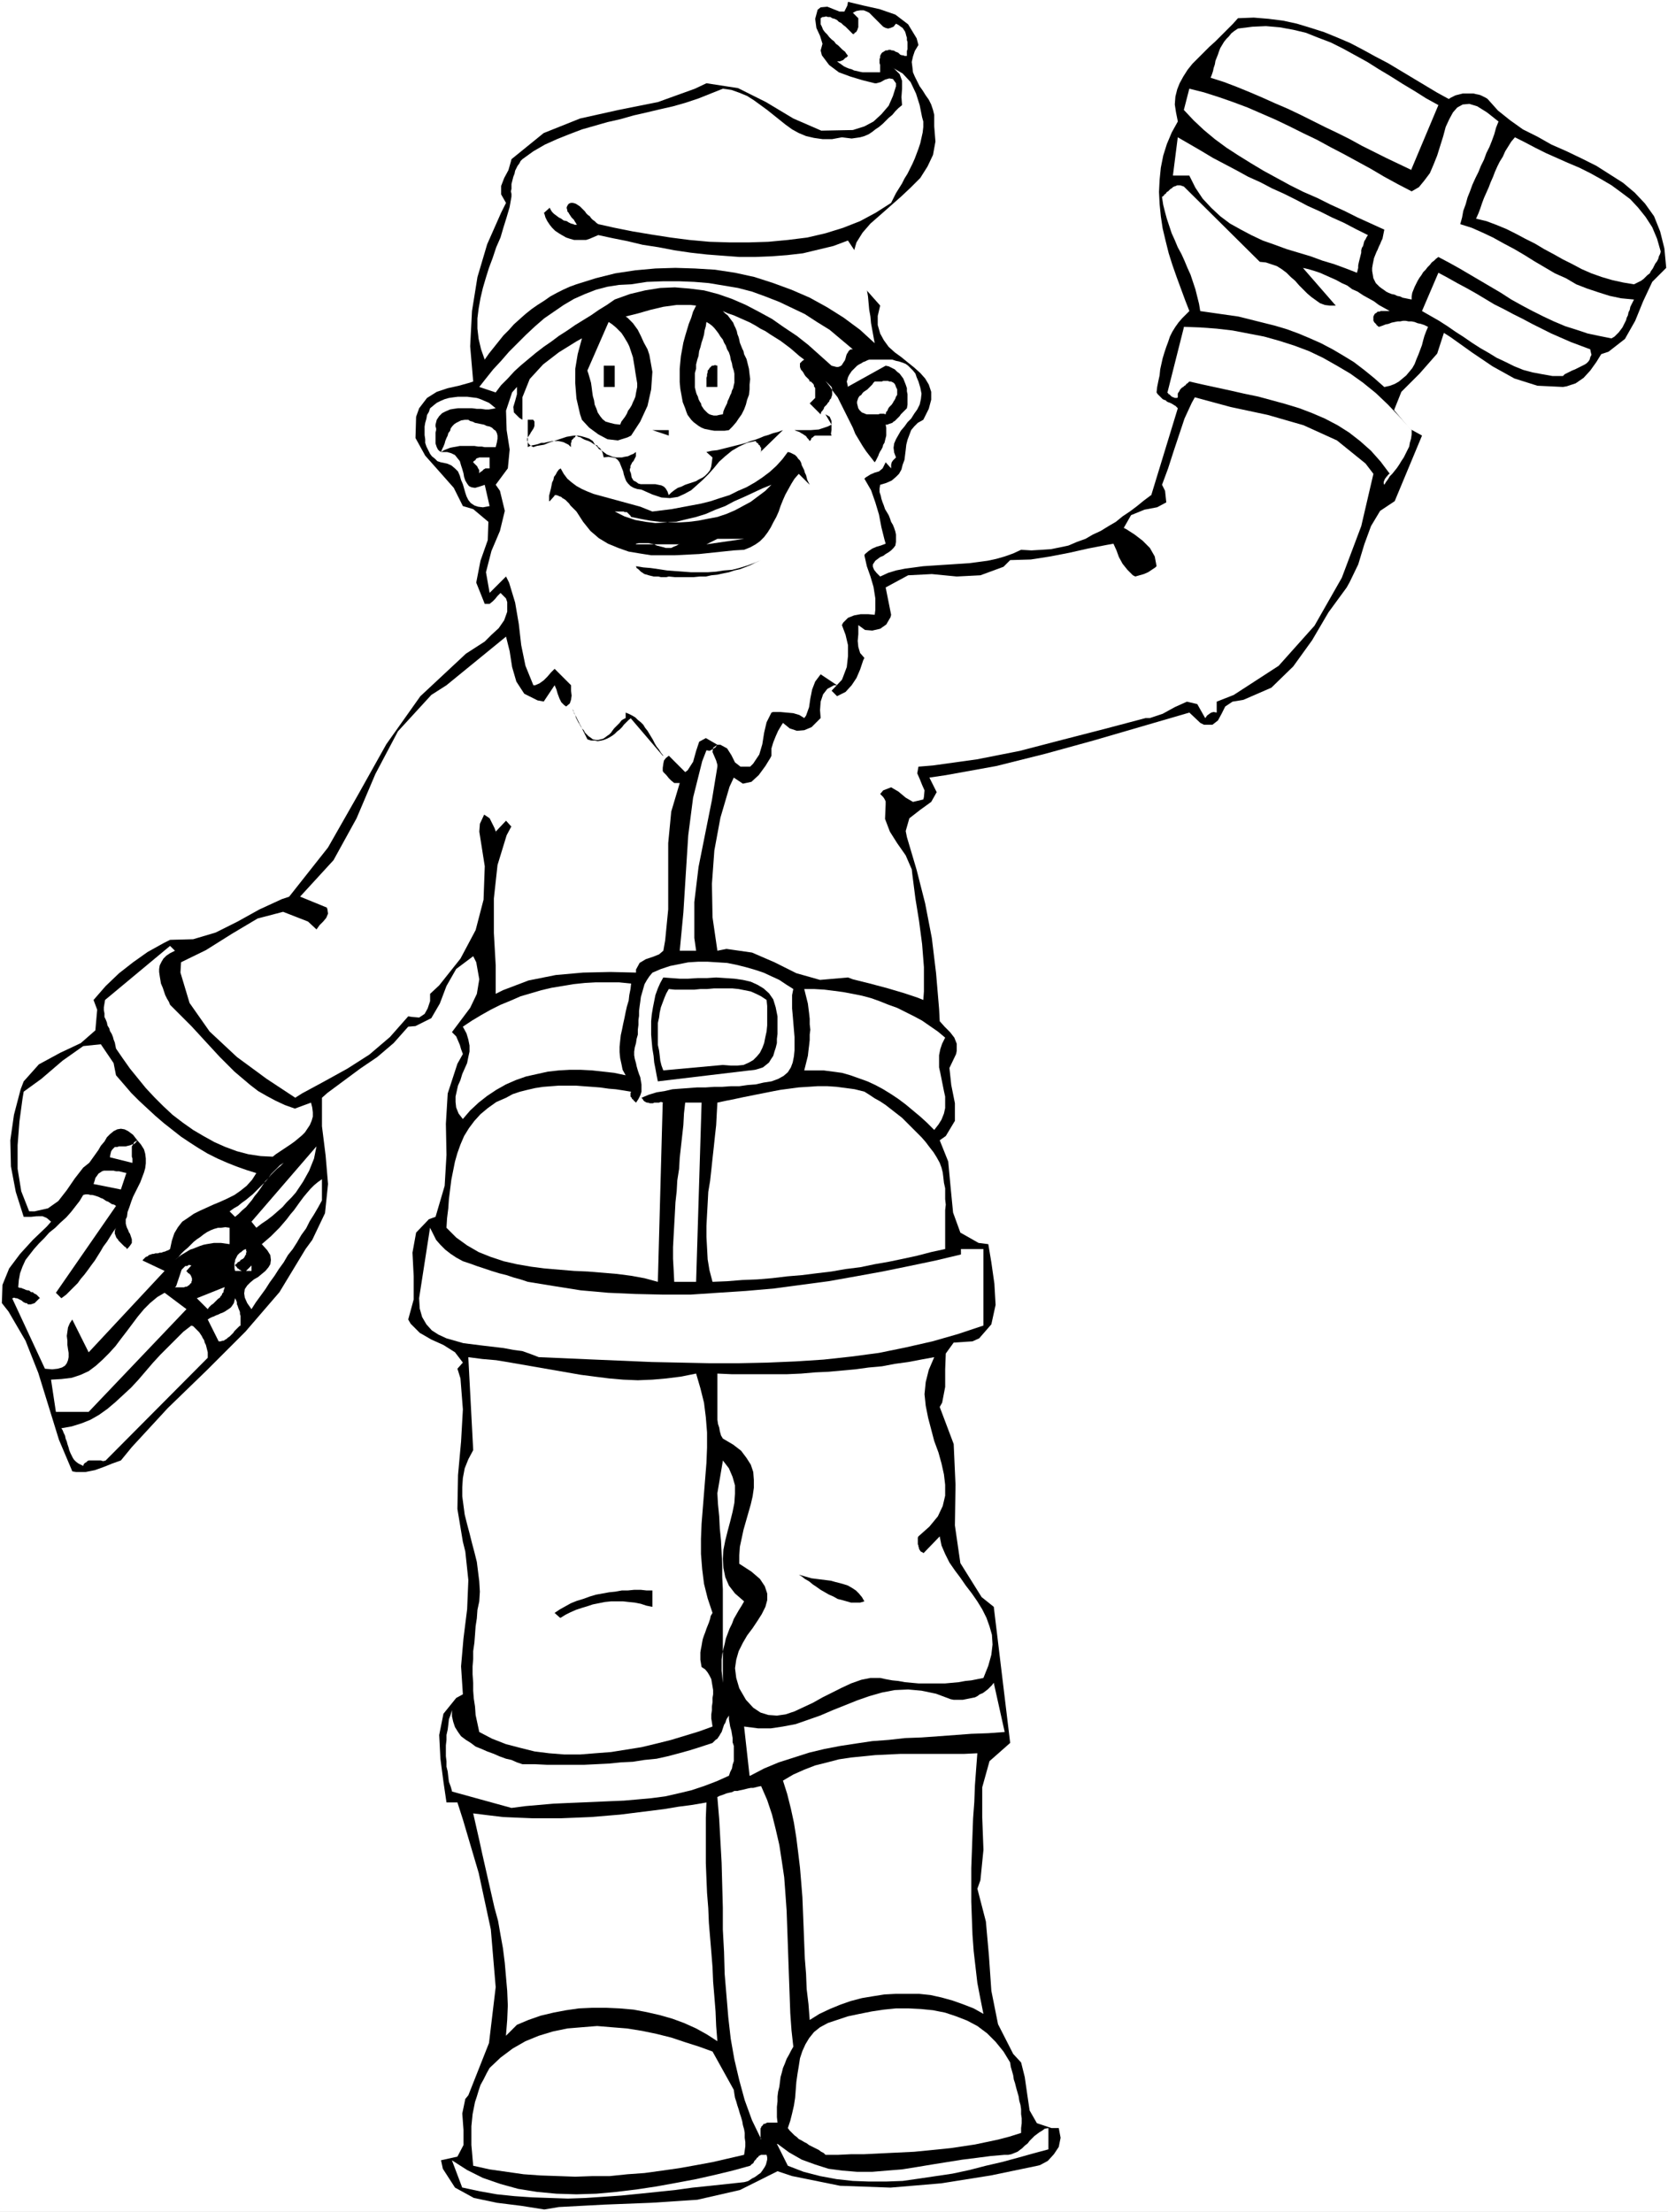 <?xml version="1.0" encoding="UTF-8" standalone="no"?>
<svg
   version="1.0"
   width="117.401mm"
   height="155.668mm"
   id="svg64"
   sodipodi:docname="Santa with Gifts.wmf"
   xmlns:inkscape="http://www.inkscape.org/namespaces/inkscape"
   xmlns:sodipodi="http://sodipodi.sourceforge.net/DTD/sodipodi-0.dtd"
   xmlns="http://www.w3.org/2000/svg"
   xmlns:svg="http://www.w3.org/2000/svg">
  <rect width="100%" height="100%" fill="#808080" stroke="none"/>
  <sodipodi:namedview
     id="namedview64"
     pagecolor="#ffffff"
     bordercolor="#000000"
     borderopacity="0.25"
     inkscape:showpageshadow="2"
     inkscape:pageopacity="0.0"
     inkscape:pagecheckerboard="0"
     inkscape:deskcolor="#d1d1d1"
     inkscape:document-units="mm" />
  <defs
     id="defs1">
    <pattern
       id="WMFhbasepattern"
       patternUnits="userSpaceOnUse"
       width="6"
       height="6"
       x="0"
       y="0" />
  </defs>
  <path
     style="fill:#ffffff;fill-opacity:1;fill-rule:evenodd;stroke:none"
     d="M 0.323,0.323 H 443.396 V 588.03 H 0.323 Z"
     id="path1" />
  <path
     style="fill:#ffffff;fill-opacity:1;fill-rule:evenodd;stroke:none"
     d="M 0.646,0.323 0.323,0.808 H 443.396 L 442.912,0.323 V 588.03 l 0.485,-0.485 H 0.323 l 0.323,0.485 V 0.323 L 0,0 V 588.353 H 443.72 V 0 H 0 Z"
     id="path2" />
  <path
     style="fill:#000000;fill-opacity:1;fill-rule:evenodd;stroke:none"
     d="m 244.32,11.958 -0.97,1.616 -0.485,1.454 -0.323,1.454 0.162,1.293 0.162,1.454 0.485,1.131 0.646,1.293 0.646,1.293 0.808,1.131 0.808,1.293 0.808,1.131 0.646,1.293 0.485,1.454 0.323,1.293 v 1.454 1.616 l 0.323,4.04 -0.646,3.555 -1.454,3.07 -1.939,3.07 -2.585,2.585 -2.585,2.424 -2.747,2.424 -2.747,2.424 -2.585,2.262 -2.101,2.424 -1.616,2.585 -0.808,2.747 v 2.909 l 1.131,3.232 2.262,3.717 3.717,4.201 -0.646,2.747 v 2.424 l 0.646,2.262 0.97,1.778 1.293,1.778 1.616,1.454 1.777,1.293 1.777,1.454 1.616,1.293 1.616,1.454 1.293,1.454 0.97,1.616 0.646,1.939 v 2.101 l -0.646,2.424 -1.454,2.909 -1.454,0.808 -0.97,0.97 -0.808,0.97 -0.485,1.293 -0.485,1.293 -0.323,1.293 -0.162,1.454 -0.162,1.293 -0.162,1.293 -0.485,1.293 -0.323,1.293 -0.646,1.131 -0.808,0.808 -1.131,0.97 -1.454,0.646 -1.616,0.485 -0.162,0.97 v 0.97 l 0.323,0.97 0.162,0.808 0.323,0.97 0.323,0.808 0.323,0.97 0.485,0.808 0.485,0.808 0.323,0.808 0.323,0.97 0.485,0.808 0.323,0.808 0.323,0.97 0.162,0.808 v 1.131 0.808 l -0.162,0.97 -0.485,0.646 -0.646,0.646 -0.646,0.485 -0.808,0.485 -0.646,0.485 -0.808,0.323 -0.646,0.485 -0.646,0.485 -0.323,0.485 -0.323,0.485 v 0.646 l 0.323,0.808 0.646,0.808 0.97,0.97 2.101,-0.97 2.101,-0.646 2.424,-0.485 2.424,-0.323 2.424,-0.323 2.424,-0.162 2.424,-0.162 2.585,-0.162 2.424,-0.162 2.424,-0.162 2.424,-0.323 2.424,-0.323 2.262,-0.485 2.262,-0.646 2.262,-0.808 2.101,-0.97 2.747,0.162 2.747,-0.162 2.424,-0.162 2.424,-0.485 2.262,-0.485 2.262,-0.97 2.262,-0.808 1.939,-1.131 2.101,-0.97 2.101,-1.293 1.939,-1.131 1.777,-1.454 1.939,-1.293 1.939,-1.454 1.777,-1.454 1.939,-1.454 v 0.162 l 7.11,-23.269 -0.323,-0.323 -0.323,-0.323 -0.323,-0.162 -0.485,-0.323 -0.323,-0.162 -0.323,-0.162 -0.485,-0.162 -0.323,-0.162 -0.323,-0.323 -0.485,-0.162 -0.323,-0.162 -0.323,-0.323 -0.323,-0.323 -0.323,-0.323 -0.323,-0.323 -0.323,-0.485 0.162,-1.454 0.323,-1.616 0.323,-1.454 0.162,-1.616 0.323,-1.454 0.323,-1.454 0.485,-1.616 0.485,-1.454 0.485,-1.293 0.485,-1.454 0.646,-1.293 0.808,-1.293 0.808,-1.131 0.97,-1.131 0.97,-0.97 0.97,-0.97 -1.131,-2.909 -1.131,-3.07 -1.131,-3.07 -1.131,-3.232 -0.97,-3.07 -0.808,-3.232 -0.808,-3.393 -0.485,-3.232 -0.323,-3.232 -0.162,-3.232 0.162,-3.232 0.323,-3.232 0.646,-3.232 0.97,-3.07 1.293,-3.07 1.616,-2.909 -0.485,-2.424 -0.323,-2.101 0.162,-2.101 0.485,-1.939 0.646,-1.616 0.97,-1.778 1.131,-1.778 1.293,-1.616 1.454,-1.454 1.454,-1.454 1.616,-1.616 1.616,-1.454 1.616,-1.616 1.454,-1.454 1.454,-1.454 1.454,-1.616 4.201,-0.162 3.878,0.323 3.878,0.485 3.717,0.808 3.717,1.131 3.555,1.131 3.555,1.454 3.393,1.454 3.393,1.778 3.232,1.778 3.393,1.778 3.232,1.939 3.232,1.939 3.232,1.939 3.232,1.939 3.232,1.778 0.485,-0.323 0.646,-0.323 0.646,-0.323 0.646,-0.162 0.646,-0.162 0.646,-0.162 h 0.808 0.646 0.808 0.646 l 0.646,0.162 0.808,0.162 0.485,0.162 0.646,0.323 0.646,0.323 0.485,0.323 2.747,3.07 3.232,2.585 3.393,2.424 3.878,1.939 3.717,2.101 4.04,1.778 4.04,1.939 3.878,1.939 3.555,2.262 3.555,2.262 3.07,2.585 2.747,2.909 2.424,3.393 1.616,4.04 1.131,4.525 0.485,5.171 -3.717,3.717 -2.424,5.171 -2.101,5.171 -2.747,4.848 -4.363,3.393 -1.939,0.646 -1.293,2.101 -1.616,2.262 -1.777,1.939 -2.101,1.454 -2.424,0.808 -0.97,0.162 -6.787,-0.323 -6.14,-1.939 -5.817,-3.232 -5.494,-3.717 -5.656,-4.04 -1.777,-1.131 -1.777,5.494 -4.686,5.333 -4.848,4.848 -1.939,4.848 4.201,5.009 3.232,1.778 -7.271,17.452 v 0 l -3.878,2.585 -2.424,4.04 -1.777,4.848 -1.616,5.333 -2.262,4.686 -0.808,1.454 -4.848,6.625 -4.363,7.433 -5.009,6.948 -5.817,5.656 -7.433,3.232 -2.909,0.485 -1.939,1.293 -0.97,1.939 -0.97,1.778 -1.454,1.131 h -2.262 l -0.97,-0.485 v 0 l -2.909,-2.747 v 0 l -12.765,3.717 -12.765,3.717 -12.927,3.555 -12.927,3.232 -13.412,2.424 -4.363,0.646 1.939,3.878 -1.454,2.585 -2.909,2.101 -2.909,2.262 -0.97,3.393 0.323,1.616 2.585,8.726 2.262,8.888 1.777,9.211 1.131,9.372 0.808,9.534 0.162,3.232 1.293,1.454 1.454,1.454 1.131,1.454 0.646,1.616 v 1.939 l -0.162,0.808 -1.777,3.717 0.485,4.525 0.97,4.848 v 4.686 l -2.424,4.04 -1.616,1.131 2.262,5.656 0.646,6.948 0.646,6.625 1.939,5.333 4.848,2.747 2.585,0.323 0.808,4.848 0.808,5.656 0.323,5.656 -1.131,5.171 -3.232,3.717 -1.777,0.808 -5.009,0.323 -2.101,2.909 -0.162,4.201 v 4.686 l -0.808,4.201 -0.646,1.131 3.717,9.857 0.485,10.827 -0.162,10.827 1.454,10.019 5.656,9.049 3.232,2.585 4.363,36.196 -5.494,4.848 -1.939,6.948 v 8.08 l 0.323,8.564 -0.808,8.08 -0.808,2.262 2.262,8.726 0.808,9.049 0.646,9.372 1.777,8.888 4.04,7.918 2.101,2.262 0.97,3.878 0.646,4.525 0.646,4.363 1.939,3.393 3.878,1.293 h 1.939 l 0.485,2.585 -0.485,2.424 -1.293,1.939 -1.616,1.778 -2.101,1.131 -0.646,0.162 -12.442,2.585 -13.25,2.101 -13.412,1.131 -13.412,-0.485 -12.765,-2.585 -3.878,-1.293 -10.018,5.009 -11.311,2.585 -12.281,0.808 -12.442,0.485 -12.119,0.646 -3.878,0.646 -6.14,-0.97 -6.463,-0.808 -6.14,-1.293 -5.009,-2.747 -3.232,-5.009 -0.485,-2.262 4.363,-0.97 1.616,-3.07 v -4.04 l -0.323,-4.363 0.808,-3.878 0.808,-0.97 5.494,-13.897 1.777,-14.866 -1.293,-15.351 -3.232,-15.028 -4.201,-14.22 -1.454,-4.525 h -2.909 l -0.808,-5.494 -0.808,-6.14 -0.323,-6.302 1.131,-5.656 3.393,-4.201 1.777,-0.97 -0.485,-7.433 0.646,-7.433 0.97,-7.756 0.323,-7.756 -0.808,-7.595 -0.646,-2.585 -1.454,-8.726 0.162,-9.049 0.808,-8.888 0.485,-8.564 -0.646,-8.241 -0.808,-2.585 v 0 l 1.293,-1.454 0.162,-0.162 -2.101,-2.747 -3.07,-1.939 -3.232,-1.454 -3.07,-1.778 -2.424,-2.424 -0.646,-1.131 1.454,-5.333 v -6.14 l -0.323,-6.302 0.97,-5.333 3.393,-3.555 1.777,-0.646 2.424,-8.241 0.485,-8.241 -0.162,-8.241 0.485,-8.08 2.585,-7.918 1.454,-2.585 -0.485,-1.293 -0.323,-1.131 -0.485,-1.131 -0.485,-1.131 -0.808,-0.808 -0.323,-0.323 2.424,-3.232 2.424,-3.232 1.777,-3.717 0.646,-3.878 -0.808,-4.525 -0.808,-1.616 -4.524,3.393 -2.585,4.525 -1.777,4.686 -2.262,3.878 -4.201,2.101 -1.939,0.162 -3.878,4.363 -4.363,3.717 -4.524,3.07 -4.363,3.232 -4.363,3.232 -1.454,1.293 v 7.595 l 0.97,7.756 0.646,7.595 -0.808,7.756 -3.393,7.11 -1.777,2.424 -6.948,11.473 -9.049,10.503 -10.18,10.18 -10.503,10.18 -9.534,10.342 -2.909,3.555 -2.262,0.808 -2.424,0.97 -2.262,0.808 -2.424,0.485 h -2.585 l -0.97,-0.162 -3.555,-8.403 -2.747,-8.888 -2.747,-8.888 -3.393,-8.564 -4.524,-7.756 -1.777,-2.262 0.162,-4.848 1.777,-4.363 2.909,-3.878 3.393,-3.717 3.717,-3.555 1.131,-1.293 -1.131,-0.97 -1.131,-0.485 H 9.695 l -1.454,0.162 H 6.787 6.302 l -2.101,-6.625 -1.293,-6.787 -0.162,-6.948 0.97,-6.787 1.777,-6.787 0.808,-2.101 4.04,-4.525 5.656,-3.07 5.494,-2.585 3.878,-3.393 0.485,-5.494 -0.97,-2.585 3.232,-3.717 3.555,-3.393 3.717,-2.909 3.878,-2.747 4.363,-2.424 1.616,-0.808 6.14,-0.162 5.979,-1.778 5.817,-2.909 5.817,-3.232 5.979,-2.747 1.939,-0.646 10.342,-13.089 7.918,-13.897 7.595,-13.574 9.049,-12.766 12.119,-11.311 5.009,-3.232 1.777,-1.778 1.939,-1.778 1.454,-2.101 0.808,-2.262 v -2.585 l -0.323,-0.97 -1.454,-1.454 -0.808,0.808 -0.646,0.808 -0.646,0.646 -0.808,0.646 h -0.97 -0.323 l -2.262,-5.656 1.131,-5.817 1.939,-5.494 0.162,-4.848 -4.04,-3.393 -2.747,-0.808 -2.424,-4.848 -3.717,-4.201 -3.878,-4.363 -2.585,-4.686 0.162,-5.656 0.808,-2.262 2.101,-2.747 2.585,-1.616 2.909,-0.97 2.909,-0.646 2.909,-0.808 0.97,-0.323 -0.808,-9.372 0.485,-9.372 1.454,-9.049 2.585,-8.726 3.717,-8.403 1.293,-2.585 -1.293,-2.262 v -2.262 l 0.808,-2.101 1.131,-2.101 0.646,-2.262 0.162,-0.646 8.564,-6.948 9.695,-3.878 10.18,-2.262 10.503,-2.101 9.857,-3.555 3.07,-1.454 8.403,1.293 7.433,3.717 7.271,4.363 7.433,3.232 8.403,-0.162 3.07,-0.97 2.424,-1.293 2.101,-1.939 1.939,-2.262 1.131,-2.585 0.808,-2.585 v -0.808 l -0.808,-1.131 -0.97,-0.162 -1.131,0.323 -1.131,0.646 -1.131,0.323 h -0.485 l -3.232,-0.808 -3.232,-0.97 -3.07,-1.131 -2.585,-1.939 -1.939,-2.585 -0.323,-1.293 0.485,-1.778 -0.646,-2.101 -0.97,-2.101 -0.323,-2.424 0.646,-2.424 0.808,-0.646 1.777,-0.162 1.616,0.646 1.616,0.646 h 1.293 l 0.808,-1.616 0.162,-0.97 4.04,0.97 4.363,0.97 4.201,1.454 3.393,2.585 2.262,3.717 z"
     id="path3" />
  <path
     style="fill:#ffffff;fill-opacity:1;fill-rule:evenodd;stroke:none"
     d="m 226.869,9.049 h 0.323 l 0.162,-0.323 0.323,-0.162 0.162,-0.162 0.162,-0.323 0.162,-0.323 V 7.595 L 228.323,7.272 V 6.948 6.625 6.302 5.979 5.656 5.333 5.009 4.848 l -1.454,-1.454 0.97,-0.485 0.97,-0.162 h 0.97 l 0.808,0.323 0.646,0.323 0.646,0.646 0.646,0.646 0.646,0.646 0.646,0.646 0.646,0.646 0.485,0.485 0.646,0.323 0.646,0.162 0.646,-0.162 0.808,-0.323 0.646,-0.808 0.646,0.323 0.646,0.485 0.485,0.323 0.323,0.485 0.323,0.485 0.162,0.485 0.162,0.646 0.162,0.485 v 0.646 l 0.162,0.485 v 0.646 0.646 0.646 l -0.162,0.485 v 0.646 0.646 h -0.323 -0.323 l -0.323,-0.162 h -0.323 l -0.485,-0.162 -0.162,-0.162 -0.323,-0.323 -0.323,-0.162 -0.485,-0.162 -0.162,-0.162 -0.485,-0.162 h -0.323 l -0.323,-0.162 h -0.485 l -0.323,0.162 h -0.485 l -0.485,0.323 -0.323,0.162 -0.323,0.323 -0.162,0.323 -0.162,0.323 v 0.485 l -0.162,0.323 v 0.323 0.485 0.323 l 0.162,0.485 v 0.323 0.485 0.323 0.485 0.323 h -0.808 -0.808 -0.808 -0.808 -0.808 -0.646 l -0.808,-0.162 -0.646,-0.162 -0.808,-0.162 -0.646,-0.323 -0.646,-0.162 -0.808,-0.323 -0.646,-0.323 -0.646,-0.485 -0.485,-0.323 -0.646,-0.485 h 0.162 0.323 0.162 0.162 l 0.323,-0.162 h 0.162 l 0.162,-0.162 h 0.162 l 0.162,-0.162 0.162,-0.162 0.162,-0.162 0.162,-0.162 h 0.162 l 0.162,-0.162 0.162,-0.162 0.162,-0.162 -0.485,-0.646 -0.323,-0.485 -0.646,-0.485 -0.485,-0.485 -0.646,-0.646 -0.646,-0.485 -0.485,-0.646 -0.646,-0.485 -0.646,-0.646 -0.485,-0.646 -0.646,-0.646 -0.485,-0.646 -0.323,-0.808 -0.323,-0.646 V 5.656 4.848 l 0.485,-0.323 h 0.323 l 0.646,-0.162 0.485,0.162 h 0.646 l 0.485,0.323 0.646,0.162 0.646,0.323 0.485,0.485 0.646,0.323 0.485,0.485 0.646,0.485 0.485,0.485 0.485,0.485 0.485,0.485 z"
     id="path4" />
  <path
     style="fill:#ffffff;fill-opacity:1;fill-rule:evenodd;stroke:none"
     d="m 382.639,27.955 -7.271,17.29 h 0.162 l -3.393,-1.616 -3.393,-1.616 -3.232,-1.616 -3.232,-1.616 -3.232,-1.778 -3.232,-1.616 -3.393,-1.616 -3.232,-1.616 -3.232,-1.616 -3.393,-1.616 -3.393,-1.454 -3.232,-1.454 -3.393,-1.454 -3.555,-1.454 -3.393,-1.293 -3.555,-1.131 0.323,-0.808 0.323,-0.97 0.162,-0.808 0.323,-0.97 0.162,-0.97 0.323,-0.808 0.323,-0.808 0.323,-0.97 0.323,-0.808 0.485,-0.808 0.485,-0.808 0.646,-0.808 0.646,-0.646 0.646,-0.808 0.808,-0.646 0.97,-0.646 3.878,-0.485 3.555,-0.162 3.717,0.323 3.555,0.646 3.393,0.808 3.232,1.293 3.393,1.293 3.232,1.616 3.232,1.778 3.232,1.778 3.07,1.939 3.232,1.939 3.07,1.939 3.232,1.939 3.07,1.939 z"
     id="path5" />
  <path
     style="fill:#ffffff;fill-opacity:1;fill-rule:evenodd;stroke:none"
     d="m 245.613,32.318 v 1.454 l -0.162,1.454 -0.323,1.454 -0.323,1.454 -0.485,1.454 -0.485,1.293 -0.485,1.293 -0.646,1.454 -0.646,1.293 -0.646,1.293 -0.808,1.293 -0.646,1.293 -0.808,1.293 -0.808,1.293 -0.646,1.293 -0.646,1.293 -4.04,2.585 -4.201,2.262 -4.524,1.778 -4.686,1.454 -4.848,1.131 -5.171,0.646 -5.171,0.485 -5.171,0.162 h -5.171 l -5.332,-0.162 -5.332,-0.485 -5.009,-0.646 -5.171,-0.808 -4.848,-0.808 -4.848,-0.97 -4.363,-0.97 -0.485,-0.323 -0.485,-0.485 -0.485,-0.323 -0.485,-0.485 -0.323,-0.485 -0.485,-0.323 -0.485,-0.485 -0.323,-0.485 -0.485,-0.485 -0.323,-0.323 -0.485,-0.485 -0.485,-0.323 -0.485,-0.323 -0.323,-0.162 -0.646,-0.162 h -0.485 l -0.485,0.162 -0.323,0.323 -0.162,0.323 -0.162,0.323 v 0.323 l 0.162,0.485 v 0.323 l 0.323,0.323 0.162,0.323 0.323,0.485 0.323,0.485 0.323,0.323 0.323,0.323 0.162,0.323 0.323,0.485 0.162,0.323 0.162,0.162 h -0.162 -0.162 -0.323 l -0.323,-0.162 -0.646,-0.162 -0.646,-0.323 -0.485,-0.323 -0.808,-0.162 -0.646,-0.485 -0.646,-0.323 -0.646,-0.485 -0.646,-0.485 -0.485,-0.485 -0.323,-0.485 -0.323,-0.646 v 0 l -1.616,1.454 h 0.162 l 0.323,1.131 0.485,0.97 0.646,0.97 0.646,0.808 0.808,0.808 0.97,0.646 0.808,0.485 1.131,0.646 0.97,0.323 1.131,0.323 h 0.97 1.131 1.131 l 0.97,-0.323 1.131,-0.485 1.131,-0.485 3.717,0.808 4.04,0.808 4.04,0.97 4.201,0.646 4.201,0.808 4.363,0.646 4.363,0.485 4.201,0.323 4.363,0.323 h 4.363 l 4.201,-0.162 4.201,-0.323 4.201,-0.485 4.04,-0.97 4.04,-0.97 3.878,-1.454 0.97,1.454 0.97,1.454 0.646,1.616 0.646,1.616 0.646,1.616 0.485,1.616 0.323,1.939 0.323,1.616 0.323,1.939 0.162,1.778 0.162,1.778 0.323,1.778 0.162,1.778 0.323,1.778 0.323,1.778 0.323,1.778 -3.878,-3.555 -4.363,-3.232 -4.363,-2.747 -4.686,-2.585 -4.848,-2.101 -4.848,-1.778 -5.009,-1.616 -5.171,-1.131 -5.332,-0.808 -5.332,-0.323 -5.171,-0.162 -5.332,0.162 -5.332,0.485 -5.332,0.808 -5.171,1.293 -5.171,1.616 -1.777,0.646 -1.777,0.808 -1.616,0.808 -1.777,0.97 -1.616,1.131 -1.777,1.131 -1.616,1.131 -1.616,1.293 -1.454,1.293 -1.616,1.454 -1.293,1.454 -1.454,1.454 -1.293,1.616 -1.293,1.616 -1.293,1.616 -1.131,1.616 -0.97,-2.747 -0.646,-2.747 -0.323,-2.747 v -2.747 l 0.323,-2.585 0.485,-2.747 0.646,-2.747 0.808,-2.747 0.808,-2.585 0.97,-2.585 0.97,-2.909 1.131,-2.585 0.808,-2.747 0.808,-2.585 0.808,-2.747 0.485,-2.747 V 52.032 51.548 l -0.162,-0.646 0.162,-0.646 v -0.485 -0.808 l 0.162,-0.646 0.162,-0.646 0.162,-0.646 0.323,-0.808 0.162,-0.808 0.323,-0.646 0.323,-0.646 0.485,-0.646 0.323,-0.646 0.485,-0.485 2.909,-2.101 3.07,-1.778 3.232,-1.454 3.232,-1.293 3.393,-1.293 3.393,-0.97 3.393,-0.97 3.555,-0.808 3.393,-0.97 3.555,-0.808 3.393,-0.808 3.555,-0.808 3.393,-0.97 3.393,-1.131 3.232,-1.293 3.232,-1.293 2.262,0.323 2.262,0.808 1.939,0.808 1.777,1.131 1.777,1.293 1.777,1.293 1.616,1.293 1.616,1.293 1.616,1.293 1.777,1.293 1.777,0.97 1.939,0.808 2.101,0.485 2.262,0.323 h 2.585 l 2.585,-0.485 1.293,0.162 1.293,0.162 1.131,-0.162 1.131,-0.162 1.131,-0.323 1.131,-0.485 0.97,-0.646 0.808,-0.646 0.97,-0.646 0.97,-0.808 0.808,-0.808 0.808,-0.808 0.97,-0.808 0.808,-0.97 0.808,-0.808 0.97,-0.808 -0.162,-2.101 0.162,-2.262 v -2.101 l -0.646,-1.778 -1.454,-1.454 -0.808,-0.485 3.07,1.778 2.101,2.262 1.454,3.07 0.97,3.07 0.646,3.232 z"
     id="path6" />
  <path
     style="fill:#ffffff;fill-opacity:1;fill-rule:evenodd;stroke:none"
     d="m 375.53,50.901 1.939,-1.131 1.454,-1.778 1.454,-1.939 0.97,-2.262 0.97,-2.424 0.808,-2.585 0.808,-2.585 0.646,-2.424 0.97,-2.101 0.97,-1.778 1.131,-1.293 1.454,-0.808 1.777,-0.162 2.101,0.646 2.585,1.616 3.07,2.424 -0.646,1.616 -0.485,1.778 -0.646,1.778 -0.646,1.616 -0.808,1.616 -0.646,1.778 -0.808,1.616 -0.646,1.616 -0.808,1.616 -0.808,1.778 -0.646,1.778 -0.646,1.616 -0.485,1.778 -0.646,1.778 -0.323,1.778 -0.485,1.778 3.07,0.97 2.909,1.293 2.747,1.293 2.909,1.616 2.747,1.454 2.747,1.616 2.585,1.616 2.747,1.616 2.747,1.616 2.909,1.293 2.747,1.616 2.909,1.131 2.909,0.97 3.07,0.97 3.07,0.646 3.393,0.323 -0.323,0.646 -0.323,0.646 -0.323,0.646 -0.162,0.808 -0.323,0.646 -0.162,0.808 -0.323,0.646 -0.162,0.646 -0.323,0.646 -0.323,0.646 -0.323,0.646 -0.485,0.646 -0.485,0.646 -0.646,0.646 -0.485,0.485 -0.808,0.485 -3.232,-0.646 -3.07,-0.646 -2.909,-0.97 -3.07,-0.97 -3.07,-1.293 -2.747,-1.293 -2.909,-1.454 -2.747,-1.454 -2.909,-1.616 -2.747,-1.778 -2.747,-1.616 -2.747,-1.616 -2.747,-1.616 -2.747,-1.616 -2.909,-1.616 -2.747,-1.454 -0.646,0.485 -0.485,0.485 -0.646,0.485 -0.485,0.646 -0.646,0.646 -0.485,0.646 -0.646,0.646 -0.485,0.808 -0.485,0.646 -0.485,0.808 -0.485,0.97 -0.323,0.646 -0.323,0.808 -0.323,0.808 -0.162,0.97 v 0.808 l -0.808,-0.162 -0.808,-0.162 -0.808,-0.162 -0.646,-0.323 -0.808,-0.162 -0.646,-0.323 -0.808,-0.162 -0.808,-0.323 -0.646,-0.323 -0.646,-0.485 -0.485,-0.323 -0.646,-0.485 -0.485,-0.485 -0.485,-0.485 -0.323,-0.646 -0.323,-0.646 -0.162,-0.97 -0.162,-0.97 v -0.808 l 0.162,-0.97 0.162,-0.808 0.162,-0.808 0.323,-0.808 0.323,-0.808 0.323,-0.646 0.323,-0.808 0.323,-0.646 0.323,-0.808 0.323,-0.646 0.162,-0.808 0.162,-0.808 0.162,-0.808 -3.555,-1.616 -3.555,-1.616 -3.555,-1.778 -3.555,-1.616 -3.555,-1.778 -3.717,-1.616 -3.555,-1.778 -3.555,-1.939 -3.555,-1.939 -3.232,-1.939 -3.393,-2.101 -3.232,-2.101 -3.07,-2.262 -2.909,-2.424 -2.747,-2.585 -2.585,-2.747 v 0 l 1.454,-5.656 v 0 l 3.878,0.97 4.04,1.293 3.717,1.293 3.878,1.454 3.717,1.616 3.717,1.616 3.717,1.778 3.555,1.778 3.717,1.778 3.555,1.939 3.717,1.939 3.555,1.939 3.555,1.939 3.555,2.101 3.555,1.939 z"
     id="path7" />
  <path
     style="fill:#ffffff;fill-opacity:1;fill-rule:evenodd;stroke:none"
     d="m 363.895,62.536 -0.323,0.485 -0.323,0.646 -0.323,0.485 -0.162,0.646 -0.162,0.646 -0.323,0.485 -0.162,0.646 v 0.646 l -0.162,0.646 -0.162,0.646 -0.162,0.646 -0.162,0.646 -0.162,0.808 v 0.646 l -0.162,0.646 -0.162,0.646 -2.909,-1.131 -3.07,-1.131 -3.232,-0.97 -3.07,-1.131 -3.232,-0.97 -3.232,-0.97 -3.07,-1.131 -3.232,-1.131 -3.07,-1.454 -2.747,-1.454 -2.909,-1.616 -2.585,-1.939 -2.424,-2.262 -2.262,-2.424 -1.939,-2.909 -1.616,-3.232 v 0 h -4.363 l 1.293,-10.18 3.07,1.778 3.07,1.778 3.232,1.939 3.07,1.616 3.07,1.616 3.232,1.778 3.232,1.454 3.07,1.616 3.232,1.454 3.232,1.616 3.07,1.616 3.232,1.454 3.232,1.616 3.232,1.454 3.07,1.616 z"
     id="path8" />
  <path
     style="fill:#ffffff;fill-opacity:1;fill-rule:evenodd;stroke:none"
     d="m 441.781,66.899 -0.162,0.646 -0.323,0.646 -0.162,0.646 -0.323,0.646 -0.485,0.646 -0.323,0.646 -0.323,0.646 -0.485,0.646 -0.323,0.646 -0.646,0.485 -0.485,0.485 -0.485,0.485 -0.646,0.485 -0.646,0.323 -0.646,0.323 -0.646,0.323 -2.909,-0.485 -2.909,-0.646 -2.747,-0.808 -2.747,-0.97 -2.585,-1.131 -2.424,-1.293 -2.585,-1.293 -2.585,-1.454 -2.424,-1.293 -2.424,-1.454 -2.585,-1.293 -2.424,-1.293 -2.585,-1.293 -2.747,-1.131 -2.585,-0.97 -2.747,-0.646 0.646,-1.454 0.485,-1.293 0.485,-1.454 0.485,-1.293 0.646,-1.454 0.646,-1.454 0.485,-1.293 0.646,-1.454 0.485,-1.293 0.646,-1.454 0.646,-1.293 0.808,-1.293 0.646,-1.454 0.808,-1.293 0.808,-1.293 0.97,-1.131 2.585,1.293 2.747,1.454 2.909,1.454 2.909,1.293 2.909,1.293 3.07,1.293 2.909,1.454 2.909,1.616 2.747,1.616 2.424,1.778 2.585,1.939 2.101,2.262 1.939,2.424 1.777,2.747 1.293,3.07 z"
     id="path9" />
  <path
     style="fill:#ffffff;fill-opacity:1;fill-rule:evenodd;stroke:none"
     d="m 335.133,69.646 1.616,0.162 1.454,0.485 1.454,0.485 1.293,0.808 1.293,0.97 1.131,1.131 1.131,0.97 1.131,1.293 0.97,0.97 1.131,1.131 1.131,0.97 1.131,0.808 1.131,0.808 1.293,0.485 1.293,0.162 h 1.616 v 0 l -8.726,-10.019 1.454,0.323 1.616,0.485 1.454,0.485 1.454,0.646 1.454,0.646 1.454,0.646 1.454,0.808 1.454,0.646 1.293,0.97 1.454,0.646 1.454,0.97 1.454,0.808 1.454,0.808 1.293,0.97 1.454,0.808 1.454,0.808 h -0.323 -0.323 -0.323 -0.323 -0.323 -0.323 -0.323 -0.162 l -0.323,0.162 h -0.323 -0.162 l -0.323,0.323 -0.323,0.162 -0.162,0.162 -0.162,0.323 -0.162,0.323 v 0.162 0.323 0.162 0.323 0.162 l 0.162,0.162 v 0.162 l 0.162,0.162 0.162,0.162 0.162,0.162 0.162,0.162 v 0.162 l 0.323,0.162 v 0.162 h 0.162 l 0.162,0.162 0.97,-0.323 0.808,-0.323 0.808,-0.162 0.808,-0.323 0.808,-0.162 0.808,-0.162 h 0.646 l 0.808,-0.162 h 0.646 l 0.808,0.162 h 0.808 l 0.808,0.162 0.808,0.323 0.808,0.162 0.97,0.323 0.97,0.485 -0.485,1.131 -0.485,1.293 -0.323,1.131 -0.323,1.293 -0.485,1.293 -0.485,1.293 -0.485,1.131 -0.485,1.293 -0.646,1.131 -0.808,0.97 -0.808,0.97 -0.97,0.808 -0.97,0.808 -1.131,0.646 -1.293,0.485 -1.454,0.323 -2.747,-2.424 -2.585,-2.101 -2.747,-2.101 -2.909,-1.778 -2.747,-1.616 -3.07,-1.616 -2.909,-1.293 -3.07,-1.293 -3.07,-1.131 -3.232,-0.97 -3.232,-0.808 -3.232,-0.808 -3.232,-0.808 -3.393,-0.485 -3.393,-0.485 -3.393,-0.485 -0.323,-1.939 -0.485,-1.939 -0.485,-1.939 -0.646,-1.939 -0.646,-1.939 -0.808,-1.778 -0.808,-1.939 -0.808,-1.778 -0.97,-1.778 -0.808,-1.939 -0.808,-1.778 -0.646,-1.939 -0.646,-1.939 -0.485,-1.778 -0.485,-1.939 -0.323,-2.101 0.485,-0.323 0.162,-0.323 0.323,-0.162 0.323,-0.485 0.323,-0.162 0.323,-0.323 0.323,-0.323 0.323,-0.162 0.323,-0.323 0.323,-0.162 0.485,-0.162 0.323,-0.162 h 0.485 0.323 l 0.485,0.162 0.485,0.162 v 0 z"
     id="path10" />
  <path
     style="fill:#ffffff;fill-opacity:1;fill-rule:evenodd;stroke:none"
     d="m 423.036,92.915 0.162,0.808 0.162,0.646 -0.323,0.646 -0.162,0.646 -0.323,0.485 -0.485,0.485 -0.485,0.323 -0.646,0.323 -0.646,0.323 -0.646,0.323 -0.646,0.323 -0.808,0.323 -0.646,0.323 -0.646,0.323 -0.646,0.323 -0.485,0.485 h -2.747 l -2.747,-0.485 -2.585,-0.485 -2.424,-0.646 -2.424,-0.97 -2.262,-1.131 -2.424,-1.131 -2.101,-1.293 -2.262,-1.293 -2.262,-1.454 -2.101,-1.454 -2.262,-1.454 -2.101,-1.454 -2.262,-1.454 -2.262,-1.293 -2.262,-1.293 4.363,-10.18 2.424,1.293 2.585,1.454 2.424,1.293 2.585,1.454 2.424,1.454 2.424,1.454 2.585,1.293 2.424,1.293 2.585,1.293 2.424,1.293 2.585,1.293 2.585,1.293 2.585,1.131 2.585,1.131 2.585,0.97 z"
     id="path11" />
  <path
     style="fill:#ffffff;fill-opacity:1;fill-rule:evenodd;stroke:none"
     d="m 226.869,92.915 h -0.485 l -0.323,0.162 -0.323,0.323 -0.162,0.323 -0.323,0.485 -0.162,0.485 -0.162,0.646 -0.162,0.485 -0.323,0.485 -0.323,0.485 -0.162,0.323 -0.485,0.323 -0.485,0.162 h -0.485 l -0.646,-0.162 -0.646,-0.162 -3.07,-2.747 -3.07,-2.747 -3.07,-2.424 -3.393,-2.262 -3.232,-2.262 -3.555,-1.939 -3.393,-1.778 -3.717,-1.616 -3.717,-1.293 -3.717,-0.97 -3.878,-0.485 -3.878,-0.323 -3.878,0.162 -4.04,0.646 -4.04,0.97 -4.04,1.454 -2.101,1.454 -2.101,1.293 -2.101,1.454 -2.101,1.293 -2.101,1.293 -2.101,1.454 -2.262,1.454 -1.939,1.454 -2.101,1.454 -2.101,1.616 -1.939,1.616 -1.939,1.616 -1.777,1.616 -1.777,1.939 -1.777,1.778 -1.454,1.939 -4.363,-1.454 1.777,-2.262 1.939,-2.424 2.101,-2.262 2.101,-2.424 2.262,-2.262 2.262,-2.262 2.424,-2.262 2.424,-2.101 2.585,-1.778 2.585,-1.778 2.747,-1.616 2.909,-1.293 2.909,-1.131 3.07,-0.808 3.07,-0.485 3.232,-0.162 4.201,-0.646 4.363,-0.162 h 4.201 l 4.04,0.162 3.878,0.323 3.878,0.646 3.878,0.646 3.717,0.97 3.555,1.293 3.717,1.454 3.393,1.616 3.393,1.616 3.232,2.101 3.393,2.101 3.07,2.585 z"
     id="path12" />
  <path
     style="fill:#ffffff;fill-opacity:1;fill-rule:evenodd;stroke:none"
     d="m 185.179,81.28 -0.808,1.616 -0.485,1.616 -0.646,1.616 -0.485,1.616 -0.485,1.616 -0.485,1.778 -0.323,1.778 -0.323,1.778 -0.162,1.616 -0.162,1.778 v 1.778 1.778 l 0.162,1.778 0.323,1.778 0.323,1.778 0.646,1.616 0.323,0.97 0.323,0.808 0.485,0.646 0.485,0.646 0.646,0.646 0.646,0.485 0.646,0.485 0.808,0.485 0.808,0.323 0.808,0.162 0.808,0.162 0.97,0.162 h 0.97 0.97 0.808 l 1.131,-0.162 0.97,-0.97 0.97,-1.131 0.646,-0.97 0.808,-1.131 0.646,-1.293 0.485,-1.293 0.323,-1.293 0.485,-1.293 0.162,-1.454 v -1.293 l 0.162,-1.454 -0.162,-1.293 -0.162,-1.454 -0.323,-1.293 -0.323,-1.293 -0.646,-1.293 -0.162,-0.808 -0.323,-0.646 -0.323,-0.808 -0.323,-0.808 -0.162,-0.808 -0.162,-0.646 -0.323,-0.808 -0.162,-0.808 -0.323,-0.808 -0.323,-0.646 -0.323,-0.808 -0.485,-0.646 -0.485,-0.646 -0.485,-0.646 -0.646,-0.485 -0.646,-0.646 1.454,0.646 1.454,0.485 1.454,0.646 1.454,0.646 1.454,0.646 1.454,0.808 1.293,0.808 1.293,0.646 1.454,0.97 1.293,0.808 1.293,0.808 1.293,0.97 1.293,0.97 1.131,0.97 1.293,1.131 1.293,0.97 -0.485,0.323 -0.323,0.323 -0.323,0.323 v 0.323 0.323 0.323 l 0.162,0.485 0.162,0.323 0.323,0.323 0.323,0.485 0.162,0.323 0.323,0.485 0.323,0.323 0.323,0.323 0.323,0.323 0.162,0.485 h 0.323 l 0.323,0.323 0.162,0.162 0.162,0.162 0.162,0.323 v 0.323 l 0.162,0.162 0.162,0.323 v 0.323 0.323 0.323 0.323 0.323 0.323 0.323 0.162 0.162 l -1.454,1.454 2.909,2.909 0.162,-0.646 0.323,-0.323 0.323,-0.485 0.162,-0.485 0.323,-0.323 0.323,-0.323 0.323,-0.485 0.323,-0.323 0.162,-0.485 0.323,-0.323 0.162,-0.485 0.162,-0.485 v -0.485 -0.485 -0.485 l -0.162,-0.646 -4.363,-4.363 1.293,1.293 1.454,1.454 1.131,1.454 0.97,1.454 1.131,1.454 0.808,1.616 0.808,1.616 0.808,1.616 0.808,1.616 0.808,1.616 0.646,1.616 0.97,1.616 0.97,1.616 0.97,1.454 1.131,1.454 1.131,1.454 0.323,-0.485 0.323,-0.646 0.323,-0.646 0.162,-0.485 0.323,-0.646 0.323,-0.485 0.323,-0.646 0.162,-0.646 0.323,-0.485 0.162,-0.646 0.162,-0.646 0.162,-0.646 v -0.808 -0.646 -0.646 l -0.162,-0.808 h 0.485 l 0.323,-0.162 0.485,-0.162 0.485,-0.162 0.323,-0.323 0.323,-0.162 0.323,-0.323 0.323,-0.323 0.323,-0.323 0.323,-0.323 0.323,-0.485 0.323,-0.323 0.323,-0.323 0.323,-0.323 0.323,-0.323 0.323,-0.323 0.162,-0.97 v -0.808 -0.97 -0.97 l -0.162,-0.808 v -0.808 l -0.323,-0.97 -0.323,-0.808 -0.323,-0.808 -0.485,-0.646 -0.485,-0.646 -0.646,-0.485 -0.646,-0.646 -0.646,-0.323 -0.97,-0.485 -0.808,-0.162 v 0 l -10.18,5.656 h 0.162 l -0.162,-0.808 -0.162,-0.646 0.162,-0.485 0.162,-0.646 0.323,-0.646 0.323,-0.485 0.323,-0.485 0.485,-0.485 0.485,-0.485 0.485,-0.485 0.485,-0.323 0.646,-0.323 0.485,-0.323 0.485,-0.162 0.646,-0.323 0.485,-0.162 h 0.97 1.131 0.97 0.97 1.131 0.97 l 0.97,0.323 0.808,0.162 0.97,0.323 0.808,0.323 0.646,0.485 0.646,0.646 0.646,0.646 0.646,0.808 0.323,0.97 0.485,1.131 0.485,1.616 0.323,1.616 -0.162,1.454 -0.323,1.454 -0.646,1.293 -0.808,1.131 -0.808,1.293 -0.97,0.97 -0.808,1.131 -0.97,1.131 -0.646,1.131 -0.646,1.131 -0.485,1.131 -0.162,1.131 0.162,1.293 0.485,1.293 -0.323,0.323 -0.485,0.485 -0.323,0.485 -0.162,0.646 v 0.646 0.323 l -1.454,-1.616 v 0 l -0.808,1.616 -0.97,0.808 -1.131,0.323 -1.131,0.485 -1.293,0.808 -0.323,0.323 1.777,3.07 1.131,3.232 0.97,3.232 0.646,3.393 0.808,3.232 0.323,1.131 -1.293,0.485 -1.131,0.323 -1.131,0.485 -0.97,0.646 -0.97,0.808 -0.162,0.323 0.646,2.909 0.97,2.747 0.808,2.747 0.485,3.07 v 3.07 l -0.162,1.293 -1.777,-0.162 h -1.939 l -1.777,0.323 -1.616,0.646 -1.293,1.293 -0.323,0.646 0.97,2.585 0.646,2.747 v 2.909 l -0.323,2.909 -0.97,2.585 -0.323,0.808 -2.747,2.909 1.454,1.454 v 0 l 2.262,-1.131 1.616,-1.778 1.293,-1.939 0.97,-2.262 0.808,-2.424 0.323,-0.646 -1.131,-1.293 -0.485,-1.616 -0.162,-1.616 0.162,-1.778 v -1.778 -0.646 l 1.777,1.293 1.939,0.162 2.101,-0.485 1.616,-1.131 1.131,-1.939 0.162,-0.646 v 0 l -1.454,-7.272 v 0 l 5.979,-3.232 6.302,-0.323 6.625,0.646 6.302,-0.323 6.14,-2.262 1.777,-1.778 5.494,-0.162 5.171,-0.808 5.009,-0.97 5.009,-1.131 5.009,-0.97 1.777,-0.323 0.808,1.778 0.646,1.778 0.97,1.778 1.293,1.616 1.454,1.454 0.646,0.323 1.131,-0.323 1.131,-0.323 1.131,-0.485 0.97,-0.646 0.97,-0.646 0.323,-0.323 -0.485,-2.585 -1.293,-2.262 -1.939,-1.939 -2.101,-1.616 -2.262,-1.454 -0.646,-0.323 1.939,-3.393 3.555,-1.454 3.393,-0.646 2.424,-1.293 -0.323,-3.07 -0.808,-1.616 1.616,-4.363 1.454,-4.525 1.454,-4.363 1.454,-4.363 1.939,-4.201 0.808,-1.454 9.534,2.585 9.857,2.101 9.534,2.747 8.887,4.04 7.595,6.14 2.101,2.747 -3.232,13.897 -5.171,13.735 -7.271,12.766 -9.534,10.665 -11.957,7.756 -4.524,1.778 v 0 2.909 l -0.808,-0.162 -0.646,0.162 -0.485,0.323 -0.646,0.485 -0.323,0.485 -0.162,0.162 -2.101,-3.717 -2.747,-0.646 -3.232,1.454 -3.232,1.778 -3.393,1.131 h -1.131 l -10.988,2.909 -11.311,2.909 -11.15,2.909 -11.473,2.262 -11.634,1.616 -3.878,0.323 -0.323,1.778 0.646,1.454 0.646,1.616 0.646,1.454 -0.162,1.778 -0.162,0.646 -2.747,0.646 -1.939,-1.131 -1.939,-1.616 -1.939,-1.131 -2.101,0.808 -0.808,0.97 0.323,0.323 0.485,0.485 0.323,0.485 0.323,0.646 v 0.646 0.162 l -0.162,3.878 1.293,3.393 1.939,3.07 2.262,3.232 1.616,3.717 0.162,1.454 0.808,6.302 0.97,5.979 0.808,6.14 0.485,6.14 v 6.464 l -0.162,2.262 -1.616,-0.646 -3.393,-1.131 -4.363,-1.293 -4.848,-1.293 -4.524,-1.131 -1.293,-0.485 -7.433,0.646 -6.302,-1.778 -5.817,-2.909 -5.979,-2.585 -6.787,-0.97 -2.424,0.485 -1.293,-8.888 -0.162,-8.888 0.646,-8.888 1.616,-8.726 2.424,-8.241 1.131,-2.424 2.424,1.616 2.262,-0.485 1.939,-1.778 1.777,-2.424 1.293,-2.101 0.323,-0.646 v -1.939 l 0.485,-1.616 0.646,-1.616 0.646,-1.454 0.97,-1.616 0.323,-0.485 1.777,1.454 1.939,0.646 1.939,-0.162 1.939,-0.808 1.777,-1.778 0.646,-0.646 -0.162,-2.101 0.162,-2.262 0.646,-1.939 1.131,-1.454 1.777,-0.97 h 0.808 v 0 l -4.363,-2.909 -1.454,1.939 -0.808,2.101 -0.485,2.424 -0.323,2.262 -0.808,2.262 -0.485,0.646 -1.293,-0.808 -1.616,-0.485 -1.777,-0.162 -1.777,-0.162 h -1.777 l -0.485,0.162 -1.293,2.585 -0.646,2.747 -0.485,3.07 -0.808,2.747 -1.616,2.424 -0.808,0.808 h -2.585 l -1.454,-1.131 -0.97,-1.939 -1.131,-1.778 -1.777,-0.97 h -0.808 l -1.131,0.808 -0.162,1.131 0.485,1.131 0.485,1.131 0.323,1.131 v 0.485 l -1.454,8.888 -1.777,8.888 -1.777,8.888 -1.131,9.372 v 9.534 l 0.485,3.393 h -4.524 0.162 l 0.97,-10.18 0.646,-10.342 0.646,-10.18 1.293,-10.019 2.424,-9.695 1.131,-2.909 0.808,0.162 0.646,-0.323 0.485,-0.323 0.485,-0.323 0.323,-0.485 0.162,-0.162 -3.07,-1.778 -1.777,0.97 -0.808,2.424 -0.808,2.909 -1.454,2.262 -0.646,0.485 -4.363,-4.363 -0.808,0.646 -0.485,0.646 -0.162,0.808 -0.162,1.131 v 0.808 l 0.162,0.323 0.808,0.808 0.646,0.808 0.646,0.646 0.808,0.646 h 0.97 0.485 l -2.262,7.595 -0.808,8.403 v 8.726 8.888 l -0.808,8.241 -0.485,2.747 -1.131,0.97 -1.616,0.646 -1.939,0.646 -1.616,0.97 -0.97,1.778 v 0.808 l -6.787,-0.162 -7.271,0.162 -7.271,0.646 -7.271,1.454 -6.787,2.585 -1.939,0.97 v -7.595 l -0.485,-8.564 v -9.211 l 0.97,-8.888 2.424,-7.918 1.293,-2.424 v 0.162 l -1.454,-1.616 -2.747,2.909 0.323,0.808 -0.646,-1.778 -1.293,-2.585 -1.454,-0.97 -1.131,2.424 -0.162,2.101 1.454,9.211 -0.323,8.888 -2.101,8.08 -4.04,7.595 -5.656,7.11 -2.424,2.262 v 1.939 l -0.646,1.939 -0.808,1.454 -1.454,0.97 -1.939,-0.162 -0.97,-0.162 -4.848,5.494 -5.494,4.686 -5.817,3.717 -6.14,3.393 -5.979,3.232 -1.777,1.131 -7.595,-5.009 -7.918,-5.817 -7.271,-6.787 -5.332,-7.595 -2.424,-8.08 0.162,-2.747 6.625,-3.232 6.948,-4.363 6.787,-4.04 6.787,-1.778 6.625,2.585 2.262,2.101 0.808,-1.131 0.97,-0.97 0.808,-0.97 0.485,-1.131 -0.162,-1.131 -0.162,-0.485 -7.11,-2.909 8.887,-9.695 6.14,-11.15 5.009,-11.796 5.979,-11.311 8.887,-9.695 4.04,-2.585 15.836,-12.927 0.97,3.878 0.646,4.201 1.131,3.878 2.101,3.232 3.555,1.778 1.777,0.323 h -0.162 l 2.909,-4.363 v 0 l 0.485,1.131 0.323,1.131 0.485,1.293 0.485,0.97 0.808,0.808 0.485,0.323 0.97,-0.808 0.323,-0.97 0.162,-1.131 -0.162,-1.293 v -1.131 -0.323 l -4.363,-4.363 v 0 l -0.97,0.97 -0.97,1.131 -0.97,0.97 -1.131,0.808 -1.131,0.485 h -0.485 l -2.101,-5.171 -1.131,-5.494 -0.646,-5.656 -0.97,-5.656 -1.616,-5.333 -0.808,-1.616 -4.363,4.363 -0.97,-5.494 1.454,-5.656 2.262,-5.333 1.293,-5.333 -1.293,-5.333 -1.131,-1.616 3.232,-4.363 0.485,-5.009 -0.808,-5.171 -0.162,-5.171 1.616,-4.848 1.293,-1.454 v 1.939 l -0.485,1.778 -0.485,1.616 0.162,1.454 1.454,1.454 0.808,0.485 v -5.979 l 1.939,-4.848 3.555,-3.878 4.201,-3.232 4.686,-2.909 1.454,-0.808 -1.131,4.201 -0.646,3.878 V 101.964 l 0.323,4.04 0.97,4.201 0.485,1.454 1.939,2.101 2.424,1.778 2.424,1.293 2.747,0.323 2.585,-0.808 0.97,-0.485 2.424,-3.717 1.939,-4.201 0.97,-4.363 0.323,-4.686 -0.808,-4.525 -0.485,-1.454 -0.97,-1.778 -0.808,-1.778 -0.808,-1.616 -1.293,-1.778 -1.454,-1.454 -0.485,-0.323 3.232,-0.808 3.393,-0.97 3.393,-0.808 3.555,-0.485 h 3.717 z"
     id="path13" />
  <path
     style="fill:#ffffff;fill-opacity:1;fill-rule:evenodd;stroke:none"
     d="m 169.182,100.025 0.162,0.97 0.162,0.97 v 0.97 l -0.162,0.808 -0.162,0.808 -0.162,0.97 -0.323,0.808 -0.323,0.646 -0.323,0.808 -0.485,0.808 -0.485,0.646 -0.323,0.808 -0.485,0.808 -0.485,0.646 -0.485,0.646 -0.323,0.808 -1.454,-0.162 -1.293,-0.323 -1.131,-0.323 -0.808,-0.646 -0.646,-0.808 -0.646,-0.97 -0.323,-0.97 -0.485,-1.131 -0.162,-1.131 -0.323,-1.131 -0.162,-1.131 -0.162,-1.293 -0.162,-1.131 -0.323,-1.131 -0.323,-1.131 -0.323,-0.97 5.656,-12.927 0.97,0.646 0.97,0.808 0.646,0.646 0.808,0.808 0.646,0.97 0.485,0.808 0.485,0.808 0.485,0.97 0.323,0.97 0.323,0.97 0.323,0.97 0.162,0.97 0.162,0.97 0.162,0.97 0.162,1.131 z"
     id="path14" />
  <path
     style="fill:#ffffff;fill-opacity:1;fill-rule:evenodd;stroke:none"
     d="m 195.198,98.571 0.162,0.808 v 0.808 0.808 0.808 l -0.162,0.646 -0.162,0.808 -0.323,0.646 -0.162,0.646 -0.323,0.646 -0.323,0.808 -0.323,0.646 -0.162,0.646 -0.323,0.646 -0.323,0.646 -0.323,0.808 -0.162,0.808 -0.97,0.162 -0.646,0.162 h -0.808 l -0.646,-0.162 -0.485,-0.162 -0.485,-0.323 -0.485,-0.485 -0.485,-0.485 -0.323,-0.485 -0.323,-0.485 -0.162,-0.646 -0.323,-0.485 -0.323,-0.646 -0.162,-0.646 -0.323,-0.646 -0.162,-0.485 -0.323,-1.293 v -1.293 -1.293 -1.293 l 0.323,-1.131 v -1.131 l 0.323,-1.293 0.323,-0.97 0.162,-1.293 0.323,-0.97 0.323,-1.293 0.323,-0.97 0.323,-1.131 0.162,-1.131 0.323,-1.131 0.162,-1.131 0.808,0.485 0.646,0.485 0.646,0.646 0.646,0.808 0.485,0.646 0.485,0.808 0.646,0.808 0.323,0.808 0.485,0.808 0.323,0.97 0.485,0.808 0.323,0.97 0.162,0.97 0.323,0.97 0.162,0.97 z"
     id="path15" />
  <path
     style="fill:#ffffff;fill-opacity:1;fill-rule:evenodd;stroke:none"
     d="m 375.53,114.407 v 1.131 l -0.162,1.131 -0.323,1.131 -0.162,0.97 -0.485,0.97 -0.485,0.97 -0.485,0.97 -0.646,0.97 -0.485,0.808 -0.646,0.97 -0.646,0.808 -0.646,0.808 -0.646,0.646 -0.485,0.808 -0.485,0.646 -0.485,0.808 -0.162,-0.323 v -0.323 -0.162 l 0.162,-0.323 v -0.162 l 0.162,-0.162 v -0.162 l 0.162,-0.162 0.162,-0.162 v -0.162 l 0.323,-0.162 v -0.162 l 0.162,-0.162 0.162,-0.162 0.162,-0.162 h 0.162 l -2.424,-3.232 -2.585,-2.909 -2.909,-2.585 -2.909,-2.262 -3.07,-1.939 -3.393,-1.778 -3.393,-1.454 -3.393,-1.293 -3.717,-1.131 -3.555,-0.97 -3.555,-0.97 -3.878,-0.808 -3.555,-0.808 -3.717,-0.808 -3.717,-0.808 -3.555,-0.808 -0.162,0.162 -0.323,0.323 -0.323,0.162 -0.162,0.323 -0.323,0.162 -0.323,0.323 -0.323,0.162 -0.162,0.162 -0.323,0.323 -0.162,0.323 -0.162,0.323 -0.162,0.162 -0.162,0.323 v 0.323 0.323 0.323 l -0.162,0.162 h -0.323 -0.162 -0.162 l -0.323,-0.162 h -0.162 L 311.864,105.519 h -0.162 l -0.162,-0.162 -0.162,-0.162 -0.162,-0.162 -0.162,-0.162 h -0.162 l -0.162,-0.323 h -0.162 v -0.162 l 4.363,-17.29 v -0.162 l 4.363,0.162 4.363,0.323 4.201,0.485 4.201,0.808 4.201,0.808 4.04,1.131 4.04,1.293 3.878,1.454 3.717,1.778 3.717,2.101 3.555,2.101 3.393,2.424 3.393,2.747 3.232,3.07 3.07,3.232 z"
     id="path16" />
  <path
     style="fill:#000000;fill-opacity:1;fill-rule:evenodd;stroke:none"
     d="m 160.618,97.278 h 2.909 v 5.656 h -2.909 z"
     id="path17" />
  <path
     style="fill:#000000;fill-opacity:1;fill-rule:evenodd;stroke:none"
     d="m 190.835,102.934 h -2.909 v -0.485 -0.485 -0.485 -0.485 -0.485 l 0.162,-0.485 v -0.485 l 0.162,-0.485 v -0.485 l 0.323,-0.323 0.162,-0.323 0.323,-0.323 0.323,-0.323 h 0.323 l 0.485,-0.162 0.646,0.162 z"
     id="path18" />
  <path
     style="fill:#ffffff;fill-opacity:1;fill-rule:evenodd;stroke:none"
     d="m 238.342,102.934 0.323,0.646 v 0.485 0.485 0.485 l -0.323,0.485 -0.162,0.485 -0.162,0.323 -0.323,0.485 -0.162,0.323 -0.323,0.485 -0.323,0.323 -0.323,0.323 -0.323,0.485 -0.162,0.485 -0.323,0.323 -0.162,0.646 -0.485,-0.162 h -0.485 -0.485 l -0.485,0.162 h -0.646 -0.485 -0.485 -0.485 -0.485 -0.485 l -0.485,-0.162 -0.323,-0.162 -0.485,-0.162 -0.323,-0.323 -0.323,-0.323 -0.323,-0.485 -0.162,-0.646 -0.162,-0.646 v -0.485 l 0.162,-0.485 0.162,-0.485 0.323,-0.485 0.485,-0.323 0.323,-0.485 0.323,-0.323 0.485,-0.323 0.485,-0.323 0.485,-0.485 0.485,-0.485 0.323,-0.323 0.323,-0.485 0.323,-0.323 h 0.323 0.485 0.323 0.485 0.323 l 0.323,-0.162 h 0.485 0.323 0.485 l 0.323,0.162 h 0.485 l 0.323,0.162 0.323,0.162 0.323,0.323 0.162,0.323 z"
     id="path19" />
  <path
     style="fill:#ffffff;fill-opacity:1;fill-rule:evenodd;stroke:none"
     d="m 131.855,108.589 -0.808,0.162 -0.97,0.162 h -0.97 l -1.131,-0.162 h -1.131 l -1.293,-0.162 h -1.131 -1.293 -1.293 l -1.131,0.162 -0.97,0.162 -1.131,0.485 -0.97,0.485 -0.808,0.808 -0.646,0.97 -0.323,1.293 v 0.485 l 0.162,0.485 v 0.485 l -0.162,0.646 v 0.485 0.485 0.485 0.485 0.485 0.485 l 0.162,0.485 0.162,0.485 0.162,0.323 0.162,0.323 0.323,0.323 0.485,0.323 0.323,-0.808 0.323,-0.646 0.323,-0.808 0.162,-0.646 0.323,-0.808 0.323,-0.646 0.162,-0.646 0.485,-0.646 0.162,-0.646 0.485,-0.646 0.485,-0.485 0.485,-0.323 0.646,-0.323 0.646,-0.323 0.97,-0.162 h 0.97 l 0.485,0.323 0.646,0.162 0.646,0.323 0.808,0.162 0.808,0.162 0.808,0.162 0.646,0.323 0.808,0.162 0.646,0.323 0.485,0.485 0.485,0.323 0.323,0.646 0.162,0.646 v 0.808 l -0.162,0.97 -0.323,1.293 h -0.97 -0.97 -0.97 l -0.808,-0.162 h -0.97 l -0.97,-0.162 h -0.97 -0.97 -0.97 -0.97 l -0.808,0.162 -0.97,0.162 -0.808,0.162 -0.808,0.323 -0.808,0.323 -0.808,0.485 h 1.616 l 1.131,0.323 0.97,0.485 0.646,0.808 0.646,0.808 0.323,1.131 0.323,0.97 0.323,1.131 0.162,0.97 0.323,0.97 0.485,0.808 0.485,0.646 0.646,0.323 0.97,0.162 1.131,-0.323 1.454,-0.485 1.293,5.656 -1.777,0.323 -1.293,-0.162 -0.97,-0.323 -0.97,-0.646 -0.646,-0.808 -0.485,-0.97 -0.323,-0.97 -0.323,-1.131 -0.323,-1.131 -0.485,-1.131 -0.323,-1.131 -0.485,-1.131 -0.808,-0.808 -0.97,-0.808 -1.131,-0.485 -1.616,-0.323 -0.97,-0.323 -0.646,-0.646 -0.808,-0.646 -0.485,-0.646 -0.485,-0.97 -0.485,-0.97 -0.323,-0.97 v -0.97 l -0.162,-1.131 v -1.131 -1.131 l 0.162,-0.97 0.323,-1.131 0.162,-0.97 0.485,-0.808 0.323,-0.97 0.97,-0.808 0.808,-0.646 0.97,-0.485 1.131,-0.485 1.131,-0.323 1.131,-0.162 1.293,-0.162 h 1.293 1.131 l 1.293,0.162 1.293,0.162 0.97,0.323 1.131,0.485 1.131,0.485 0.808,0.646 z"
     id="path20" />
  <path
     style="fill:#000000;fill-opacity:1;fill-rule:evenodd;stroke:none"
     d="m 221.213,115.861 h -0.323 -0.485 -0.323 -0.485 -0.323 -0.485 -0.323 -0.485 -0.323 -0.485 -0.323 l -0.323,0.162 -0.323,0.323 -0.323,0.162 -0.162,0.485 -0.323,0.323 -0.323,-0.485 -0.323,-0.323 -0.323,-0.485 -0.485,-0.323 -0.485,-0.323 -0.323,-0.162 -0.485,-0.323 -0.485,-0.162 -0.485,-0.162 -0.323,-0.162 h -0.646 -0.485 -0.485 -0.485 -0.485 -0.485 l -5.979,5.817 h 0.162 v -0.323 -0.162 -0.323 -0.162 -0.162 l -0.162,-0.162 -0.162,-0.323 v -0.162 h -0.162 l -0.162,-0.162 -0.162,-0.323 -0.162,-0.162 h -0.162 l -0.162,-0.162 v -0.162 l -0.162,-0.162 -2.262,0.485 -2.101,0.97 -1.939,1.131 -1.777,1.454 -1.616,1.454 -1.454,1.778 -1.454,1.616 -1.454,1.454 -1.616,1.454 -1.454,1.293 -1.777,0.97 -1.777,0.808 -2.101,0.323 -2.262,-0.162 -2.424,-0.808 -2.909,-1.293 -1.131,-0.162 -0.97,-0.323 -0.808,-0.485 -0.646,-0.646 -0.485,-0.646 -0.323,-0.808 -0.323,-0.97 -0.162,-0.808 -0.323,-0.808 -0.323,-0.808 -0.323,-0.808 -0.485,-0.646 -0.646,-0.485 -0.808,-0.162 -0.97,-0.162 -1.293,0.162 -0.162,-0.646 -0.162,-0.646 -0.323,-0.646 -0.323,-0.485 -0.485,-0.323 -0.323,-0.485 -0.646,-0.162 -0.485,-0.323 -0.485,-0.323 -0.646,-0.323 -0.485,-0.162 -0.485,-0.162 -0.646,-0.323 -0.485,-0.323 -0.646,-0.162 -0.485,-0.323 -0.162,0.162 h -0.162 v 0.323 h -0.323 v 0.162 l -0.162,0.162 -0.162,0.162 -0.162,0.162 -0.162,0.162 v 0.323 0.162 l -0.162,0.162 v 0.162 0.323 0.323 0.323 l -0.646,-0.646 -0.646,-0.323 -0.646,-0.323 -0.646,-0.162 -0.808,-0.162 h -0.646 -0.808 l -0.808,0.162 -0.808,0.162 -0.646,0.162 h -0.808 l -0.808,0.323 -0.646,0.162 -0.808,0.162 -0.646,0.162 -0.646,0.323 v -7.272 h 1.454 v 0 l 0.323,0.485 v 0.646 0.485 l -0.162,0.485 -0.162,0.323 -0.323,0.485 -0.323,0.485 -0.162,0.323 -0.323,0.485 -0.323,0.485 -0.162,0.323 v 0.485 l 0.162,0.323 0.162,0.485 0.485,0.485 0.808,0.485 0.97,-0.323 0.97,-0.162 0.97,-0.162 1.131,-0.485 0.97,-0.323 0.97,-0.323 0.97,-0.323 0.97,-0.323 0.97,-0.323 0.97,-0.162 0.97,-0.162 h 0.97 l 0.97,0.162 1.131,0.323 0.97,0.323 0.97,0.646 0.485,0.808 0.646,0.646 0.485,0.646 0.808,0.485 0.646,0.485 0.646,0.485 0.808,0.323 0.808,0.323 0.808,0.162 h 0.808 0.808 l 0.646,-0.162 0.97,-0.162 0.646,-0.323 0.808,-0.323 0.646,-0.485 v 0.323 0.485 0.323 l -0.162,0.323 -0.162,0.323 -0.162,0.323 -0.162,0.323 -0.323,0.323 -0.162,0.323 -0.162,0.323 -0.162,0.323 v 0.485 l -0.162,0.323 v 0.485 l 0.162,0.323 0.162,0.485 0.162,0.97 0.485,0.808 0.646,0.323 0.646,0.485 0.646,0.162 h 0.646 0.808 0.808 0.808 0.808 l 0.808,0.162 0.808,0.162 0.646,0.323 0.485,0.485 0.485,0.808 0.323,0.97 0.646,-0.646 0.808,-0.646 0.97,-0.646 0.97,-0.323 0.97,-0.485 0.97,-0.323 0.97,-0.323 0.97,-0.323 0.808,-0.485 0.97,-0.485 0.646,-0.485 0.646,-0.646 0.646,-0.808 0.323,-0.97 0.162,-1.131 0.162,-1.293 -1.616,-1.454 1.454,-0.323 1.454,-0.162 1.293,-0.323 1.293,-0.323 1.293,-0.323 1.293,-0.323 1.293,-0.323 1.131,-0.323 1.293,-0.485 1.131,-0.323 1.293,-0.485 1.131,-0.485 1.131,-0.323 1.293,-0.485 1.293,-0.323 1.293,-0.485 h 2.909 2.424 2.101 l 2.101,-0.162 2.424,-0.808 0.97,-0.485 v 0 l -1.616,-2.747 1.131,0.646 0.485,1.131 v 1.131 1.293 l -0.162,0.97 z"
     id="path21" />
  <path
     style="fill:#000000;fill-opacity:1;fill-rule:evenodd;stroke:none"
     d="m 177.908,115.861 -4.363,-1.454 h 4.363 z"
     id="path22" />
  <path
     style="fill:#000000;fill-opacity:1;fill-rule:evenodd;stroke:none"
     d="m 215.396,128.95 -2.909,-2.909 v 0 l -1.131,1.293 -0.808,1.293 -0.808,1.454 -0.808,1.454 -0.646,1.454 -0.646,1.616 -0.485,1.454 -0.646,1.454 -0.808,1.454 -0.646,1.293 -0.808,1.293 -0.97,1.293 -1.131,1.131 -1.131,0.808 -1.454,0.808 -1.616,0.646 -2.747,0.162 -3.07,0.323 -3.07,0.323 -3.07,0.323 -3.232,0.162 -3.232,0.162 h -3.07 -3.232 l -3.07,-0.485 -2.909,-0.485 -2.747,-0.97 -2.747,-1.131 -2.424,-1.454 -2.262,-1.939 -1.939,-2.424 -1.777,-2.747 -0.323,-0.323 -0.323,-0.323 -0.323,-0.323 -0.323,-0.323 -0.323,-0.323 -0.323,-0.485 -0.323,-0.323 -0.323,-0.323 -0.323,-0.323 -0.485,-0.323 -0.323,-0.162 -0.323,-0.323 -0.485,-0.162 -0.323,-0.162 -0.485,-0.162 h -0.485 v 0.162 l -1.293,1.454 v 0 h -0.162 v -0.162 -0.323 -0.323 -0.646 l 0.162,-0.646 0.162,-0.646 0.162,-0.646 0.162,-0.808 0.162,-0.808 0.323,-0.646 0.162,-0.808 0.485,-0.646 0.323,-0.646 0.485,-0.646 0.485,-0.323 0.808,1.454 0.97,1.293 1.131,0.97 1.293,0.97 1.454,0.808 1.454,0.646 1.616,0.646 1.777,0.485 1.777,0.485 1.777,0.485 1.777,0.485 1.777,0.485 1.777,0.485 1.777,0.485 1.616,0.646 1.616,0.646 2.585,-0.323 2.585,-0.323 2.585,-0.485 2.585,-0.485 2.585,-0.485 2.585,-0.646 2.424,-0.808 2.585,-0.808 2.262,-1.131 2.262,-0.97 2.262,-1.293 1.939,-1.293 1.939,-1.454 1.777,-1.616 1.616,-1.778 1.454,-1.939 0.646,0.162 0.646,0.323 0.646,0.323 0.485,0.485 0.323,0.485 0.485,0.485 0.323,0.646 0.162,0.646 0.323,0.646 0.323,0.646 0.162,0.646 0.323,0.646 0.162,0.646 0.162,0.646 0.323,0.646 z"
     id="path23" />
  <path
     style="fill:#ffffff;fill-opacity:1;fill-rule:evenodd;stroke:none"
     d="m 130.24,124.587 h -0.323 -0.162 -0.162 -0.323 -0.162 l -0.162,0.162 h -0.162 l -0.162,0.162 -0.162,0.162 -0.162,0.162 -0.162,0.162 h -0.162 l -0.162,0.162 -0.162,0.162 -0.162,0.162 v 0.162 -0.323 -0.162 -0.323 -0.162 l -0.162,-0.323 -0.162,-0.162 v -0.162 l -0.162,-0.162 v -0.162 l -0.162,-0.162 -0.162,-0.162 -0.162,-0.162 -0.162,-0.162 -0.162,-0.162 -0.162,-0.162 -0.162,-0.162 0.162,-0.323 0.323,-0.162 0.162,-0.162 0.162,-0.323 0.323,-0.162 h 0.162 l 0.323,-0.162 h 0.323 0.323 0.323 0.323 0.323 0.323 0.162 0.323 0.323 z"
     id="path24" />
  <path
     style="fill:#ffffff;fill-opacity:1;fill-rule:evenodd;stroke:none"
     d="m 167.89,137.514 -0.162,-0.323 -0.323,-0.323 -0.162,-0.162 -0.162,-0.162 -0.323,-0.323 h -0.323 -0.323 l -0.162,-0.162 h -0.323 -0.323 -0.323 -0.323 -0.323 -0.323 -0.162 -0.323 l 2.585,1.293 2.909,0.97 2.747,0.485 2.585,0.323 2.747,-0.162 2.747,-0.162 2.585,-0.646 2.747,-0.646 2.585,-0.808 2.585,-1.131 2.585,-0.97 2.424,-1.293 2.585,-1.131 2.424,-1.131 2.424,-1.131 2.424,-0.97 -1.616,1.616 -1.939,1.454 -1.939,1.454 -2.101,1.131 -2.101,1.131 -2.262,0.97 -2.424,0.808 -2.585,0.485 -2.424,0.485 -2.585,0.323 -2.585,0.162 h -2.585 l -2.585,-0.162 -2.585,-0.323 -2.585,-0.485 z"
     id="path25" />
  <path
     style="fill:#ffffff;fill-opacity:1;fill-rule:evenodd;stroke:none"
     d="m 187.926,144.786 2.909,-1.454 h 7.11 z"
     id="path26" />
  <path
     style="fill:#ffffff;fill-opacity:1;fill-rule:evenodd;stroke:none"
     d="m 180.817,144.624 -0.808,0.485 -0.808,0.323 -0.646,0.323 h -0.646 -0.808 l -0.485,-0.162 -0.646,-0.162 -0.646,-0.162 -0.646,-0.162 -0.646,-0.323 -0.808,-0.162 -0.646,-0.162 h -0.808 -0.808 -0.97 l -0.808,0.162 v 0.162 h 11.473 z"
     id="path27" />
  <path
     style="fill:#000000;fill-opacity:1;fill-rule:evenodd;stroke:none"
     d="m 202.469,148.987 -1.454,0.646 -1.293,0.646 -1.616,0.646 -1.293,0.485 -1.454,0.323 -1.454,0.485 -1.616,0.323 -1.454,0.323 -1.616,0.162 -1.454,0.323 h -1.616 l -1.616,0.162 h -1.616 -1.616 -1.777 l -1.616,-0.162 -0.646,0.162 h -0.646 -0.808 l -0.646,-0.162 h -0.646 -0.646 l -0.646,-0.162 -0.646,-0.162 -0.485,-0.162 -0.646,-0.162 -0.485,-0.323 -0.485,-0.323 -0.323,-0.323 -0.323,-0.323 -0.485,-0.323 -0.162,-0.485 1.939,0.323 1.939,0.162 2.262,0.323 2.101,0.323 2.101,0.162 2.262,0.162 2.101,0.162 h 2.262 2.101 l 2.262,-0.162 2.101,-0.323 2.101,-0.162 1.939,-0.485 2.101,-0.646 1.777,-0.646 z"
     id="path28" />
  <path
     style="fill:#000000;fill-opacity:1;fill-rule:evenodd;stroke:none"
     d="m 157.71,196.656 0.808,0.162 h 0.646 l 0.646,-0.162 0.646,-0.162 0.485,-0.323 0.646,-0.485 0.485,-0.323 0.485,-0.485 0.323,-0.485 0.485,-0.646 0.485,-0.485 0.485,-0.485 0.485,-0.485 0.485,-0.646 0.485,-0.323 0.646,-0.323 v 0 -1.454 l 0.808,0.323 0.97,0.485 0.808,0.485 0.646,0.646 0.808,0.646 0.646,0.646 0.485,0.808 0.646,0.808 0.485,0.808 0.485,0.808 0.485,0.808 0.485,0.97 0.485,0.808 0.646,0.808 0.485,0.808 0.646,0.808 h -0.162 l -8.564,-10.019 h 0.162 l -0.646,0.485 -0.646,0.646 -0.646,0.646 -0.485,0.646 -0.646,0.646 -0.646,0.485 -0.646,0.646 -0.646,0.485 -0.808,0.485 -0.646,0.323 -0.808,0.323 -0.646,0.162 -0.97,0.162 -0.808,-0.162 h -0.97 l -0.97,-0.323 v 0 l -4.363,-8.726 v 0 l 0.323,0.646 0.323,0.485 0.162,0.646 0.323,0.485 0.162,0.646 0.323,0.646 0.323,0.646 0.323,0.485 0.323,0.646 0.323,0.485 0.485,0.485 0.323,0.646 0.485,0.485 0.485,0.485 0.485,0.323 z"
     id="path29" />
  <path
     style="fill:#ffffff;fill-opacity:1;fill-rule:evenodd;stroke:none"
     d="m 46.537,252.89 -1.293,0.646 -0.97,0.646 -0.808,0.808 -0.485,0.808 -0.485,0.97 -0.162,0.97 v 0.808 l 0.162,1.131 0.162,0.97 0.162,0.97 0.485,1.131 0.323,0.97 0.323,0.97 0.485,0.97 0.485,0.808 0.323,0.808 1.939,1.939 1.777,1.778 1.939,1.939 1.939,2.101 1.777,1.939 1.939,2.101 1.939,2.101 1.939,1.939 1.939,1.939 2.101,1.778 2.101,1.778 2.101,1.616 2.262,1.293 2.424,1.293 2.424,1.131 2.747,0.97 h -0.162 l 4.363,-1.616 0.323,1.293 0.162,1.293 v 1.131 l -0.323,1.131 -0.485,1.131 -0.646,0.97 -0.646,0.97 -0.808,0.808 -0.97,0.808 -0.97,0.808 -1.131,0.808 -0.97,0.646 -0.97,0.646 -0.97,0.646 -0.97,0.646 -0.808,0.646 -3.232,-0.162 -3.232,-0.485 -3.07,-0.808 -3.07,-1.131 -2.909,-1.293 -2.909,-1.616 -2.747,-1.616 -2.747,-1.939 -2.747,-2.101 -2.424,-2.262 -2.424,-2.424 -2.262,-2.424 -2.101,-2.585 -2.101,-2.585 -1.939,-2.747 -1.777,-2.585 -0.162,-0.808 -0.162,-0.808 -0.323,-0.808 -0.162,-0.646 -0.323,-0.808 -0.485,-0.808 -0.162,-0.646 -0.485,-0.808 -0.162,-0.808 -0.323,-0.808 -0.323,-0.646 v -0.97 l -0.162,-0.808 v -0.808 l 0.162,-0.97 0.162,-0.97 v 0 l 17.29,-14.382 z"
     id="path30" />
  <path
     style="fill:#ffffff;fill-opacity:1;fill-rule:evenodd;stroke:none"
     d="m 211.033,263.07 -0.323,1.616 v 1.778 1.778 l 0.162,1.778 0.162,1.939 0.162,1.939 0.162,1.939 v 1.778 1.778 l -0.162,1.616 -0.323,1.616 -0.485,1.293 -0.808,1.293 -1.131,0.97 -1.454,0.808 -1.777,0.646 -2.101,0.323 -2.101,0.485 -2.101,0.162 -2.262,0.323 h -2.262 l -2.262,0.162 h -2.101 l -2.424,0.162 H 185.341 l -2.101,0.162 -2.262,0.162 -2.101,0.162 -2.101,0.485 -2.101,0.323 -2.101,0.646 -1.939,0.808 0.323,0.323 0.162,0.323 0.323,0.323 0.323,0.162 0.323,0.162 h 0.323 l 0.485,0.162 h 0.323 0.485 l 0.323,-0.162 h 0.485 0.323 0.485 l 0.323,-0.162 h 0.323 l 0.485,0.162 h -0.162 l -1.293,47.669 v 0 l -3.555,-0.97 -3.555,-0.646 -3.717,-0.485 -3.878,-0.323 -3.878,-0.323 -3.717,-0.162 -3.878,-0.323 -3.878,-0.323 -3.717,-0.485 -3.717,-0.646 -3.555,-0.808 -3.393,-1.131 -3.232,-1.293 -3.07,-1.778 -2.909,-2.101 -2.585,-2.585 0.162,-2.585 0.323,-2.585 0.162,-2.424 0.323,-2.585 0.323,-2.585 0.485,-2.424 0.485,-2.424 0.646,-2.262 0.808,-2.262 0.97,-2.262 1.293,-2.101 1.454,-1.939 1.616,-1.778 1.939,-1.616 2.262,-1.616 2.585,-1.131 1.777,-0.97 1.939,-0.646 1.939,-0.485 2.101,-0.485 2.101,-0.323 2.101,-0.162 2.101,-0.162 h 2.262 2.262 l 2.101,0.162 2.262,0.162 2.101,0.162 2.262,0.323 1.939,0.162 2.101,0.323 1.939,0.323 -0.162,0.323 v 0.323 0.162 0.162 0.323 l 0.162,0.162 0.162,0.162 v 0.162 l 0.162,0.162 0.162,0.162 h 0.162 v 0.323 h 0.162 l 0.162,0.162 0.162,0.162 0.162,0.162 0.646,-0.97 0.485,-0.97 0.323,-0.97 v -0.97 -0.97 l -0.162,-0.97 -0.162,-0.97 -0.323,-0.808 -0.323,-0.97 -0.323,-1.131 -0.162,-0.808 -0.323,-1.131 -0.162,-0.97 v -0.97 l 0.162,-1.131 0.323,-1.131 0.162,-1.131 0.323,-1.131 v -1.293 l 0.162,-1.293 v -1.293 l 0.162,-1.131 v -1.293 l 0.162,-1.293 0.162,-1.131 0.162,-1.293 0.323,-1.131 0.323,-1.131 0.323,-1.131 0.646,-1.131 0.646,-0.97 0.808,-0.97 2.262,-0.97 2.424,-0.808 2.424,-0.485 2.424,-0.485 2.585,-0.162 h 2.585 l 2.585,0.162 2.585,0.162 2.424,0.485 2.585,0.646 2.262,0.646 2.424,0.808 2.101,0.97 2.101,0.97 1.939,1.293 z"
     id="path31" />
  <path
     style="fill:#000000;fill-opacity:1;fill-rule:evenodd;stroke:none"
     d="m 206.832,270.342 v 1.131 1.131 1.293 1.131 l -0.162,1.293 v 1.131 l -0.323,1.293 -0.323,0.97 -0.323,1.131 -0.646,0.97 -0.485,0.808 -0.808,0.646 -0.808,0.646 -0.97,0.323 -1.131,0.323 -1.293,0.162 h -0.162 l -24.4,2.909 v 0 l -0.323,-1.616 -0.323,-1.778 -0.323,-1.616 -0.162,-1.778 -0.323,-1.939 -0.162,-1.778 -0.162,-1.939 v -1.778 -1.778 l 0.162,-1.778 0.323,-1.939 0.323,-1.616 0.323,-1.616 0.646,-1.778 0.646,-1.454 0.808,-1.454 2.101,0.162 2.262,0.162 h 2.262 l 2.585,-0.162 h 2.424 l 2.424,-0.162 2.424,0.162 2.424,0.162 2.262,0.323 2.101,0.485 1.777,0.808 1.616,0.97 1.454,1.293 1.131,1.616 0.646,2.101 z"
     id="path32" />
  <path
     style="fill:#ffffff;fill-opacity:1;fill-rule:evenodd;stroke:none"
     d="m 167.89,261.616 -0.162,1.454 -0.323,1.616 -0.162,1.454 -0.485,1.616 -0.323,1.454 -0.323,1.616 -0.323,1.454 -0.323,1.616 -0.323,1.454 -0.162,1.454 -0.162,1.616 v 1.454 l 0.162,1.616 0.323,1.454 0.323,1.616 0.808,1.454 -3.07,-0.646 -2.909,-0.323 -2.909,-0.323 -3.07,-0.162 h -2.909 l -2.909,0.162 -2.909,0.323 -2.909,0.646 -2.909,0.646 -2.747,0.97 -2.585,1.131 -2.585,1.454 -2.424,1.616 -2.262,1.778 -2.262,2.101 -1.939,2.262 -1.131,-1.454 -0.646,-1.616 -0.162,-1.454 v -1.454 l 0.323,-1.454 0.323,-1.454 0.646,-1.454 0.485,-1.616 0.646,-1.454 0.646,-1.454 0.323,-1.616 0.323,-1.454 v -1.616 l -0.323,-1.616 -0.485,-1.616 -0.97,-1.778 2.424,-1.616 2.424,-1.454 2.585,-1.454 2.585,-1.293 2.747,-1.131 2.585,-1.131 2.747,-0.808 2.747,-0.808 2.747,-0.646 2.909,-0.485 2.909,-0.485 3.07,-0.323 2.909,-0.162 h 3.07 3.07 z"
     id="path33" />
  <path
     style="fill:#ffffff;fill-opacity:1;fill-rule:evenodd;stroke:none"
     d="m 203.924,265.979 0.162,1.616 v 1.778 1.778 1.616 l -0.162,1.616 -0.323,1.454 -0.323,1.616 -0.485,1.293 -0.646,1.293 -0.808,0.97 -0.97,0.97 -1.131,0.646 -1.454,0.646 -1.616,0.162 h -1.777 l -2.101,-0.162 v 0 l -15.997,1.454 h 0.162 l -0.485,-1.293 -0.323,-1.293 -0.162,-1.454 -0.162,-1.293 -0.323,-1.454 v -1.454 -1.454 -1.454 -1.454 l 0.323,-1.454 0.162,-1.293 0.323,-1.454 0.485,-1.293 0.485,-1.293 0.485,-1.131 0.646,-1.131 1.616,0.162 h 1.777 1.616 1.777 l 1.616,-0.162 h 1.777 l 1.777,-0.162 h 1.616 1.777 1.616 l 1.616,0.162 1.616,0.323 1.616,0.323 1.454,0.646 1.293,0.646 z"
     id="path34" />
  <path
     style="fill:#ffffff;fill-opacity:1;fill-rule:evenodd;stroke:none"
     d="m 251.43,275.998 -0.808,1.616 -0.485,1.454 -0.323,1.616 v 1.616 1.616 l 0.323,1.454 0.323,1.616 0.323,1.616 0.323,1.616 0.323,1.454 v 1.616 1.454 l -0.323,1.454 -0.646,1.616 -0.808,1.293 -1.131,1.454 -1.939,-1.939 -1.777,-1.616 -1.939,-1.616 -1.939,-1.616 -1.939,-1.454 -1.939,-1.293 -2.101,-1.293 -2.101,-1.131 -2.101,-0.97 -2.262,-0.808 -2.262,-0.808 -2.262,-0.646 -2.424,-0.323 -2.424,-0.323 h -2.585 -2.585 l 0.323,-1.293 0.323,-1.293 0.323,-1.293 0.162,-1.454 0.162,-1.293 0.162,-1.454 v -1.454 l 0.162,-1.293 -0.162,-1.454 v -1.454 l -0.162,-1.454 -0.162,-1.293 -0.162,-1.293 -0.323,-1.293 -0.323,-1.293 -0.323,-1.293 h 2.585 l 2.747,0.162 2.585,0.323 2.424,0.323 2.585,0.485 2.424,0.485 2.424,0.646 2.262,0.808 2.424,0.97 2.262,0.808 2.262,1.131 2.262,1.131 2.101,1.131 2.101,1.454 2.101,1.454 z"
     id="path35" />
  <path
     style="fill:#ffffff;fill-opacity:1;fill-rule:evenodd;stroke:none"
     d="m 30.863,286.016 2.101,2.424 1.939,2.262 2.101,2.101 2.262,2.101 2.101,1.939 2.262,1.939 2.262,1.778 2.262,1.778 2.424,1.616 2.262,1.454 2.424,1.454 2.585,1.293 2.585,1.131 2.424,0.97 2.747,0.97 2.585,0.808 -1.131,1.778 -1.454,1.616 -1.616,1.293 -1.616,1.131 -1.939,0.97 -1.777,0.808 -1.939,0.808 -1.777,0.808 -1.777,0.808 -1.616,0.808 -1.616,1.131 -1.454,0.97 -1.131,1.454 -0.97,1.616 -0.646,1.939 -0.485,2.262 -0.485,0.323 -0.485,0.162 -0.323,0.162 -0.646,0.162 -0.323,0.162 h -0.485 l -0.485,0.162 h -0.646 l -0.485,0.162 h -0.323 l -0.485,0.162 -0.485,0.162 -0.323,0.323 -0.485,0.162 -0.485,0.485 -0.323,0.323 v 0.162 l 5.817,2.747 -20.198,21.653 -4.363,-8.726 -0.646,0.97 -0.485,1.131 -0.162,1.131 -0.162,1.131 0.162,1.293 v 1.131 l 0.162,1.131 0.162,0.97 v 1.131 l -0.162,0.808 -0.323,0.808 -0.485,0.646 -0.808,0.485 -1.131,0.323 -1.454,0.162 -1.939,-0.162 v 0 L 3.232,345.32 H 3.393 l 0.323,-0.162 0.485,0.162 h 0.323 l 0.323,0.162 0.323,0.162 0.323,0.162 0.323,0.162 0.323,0.323 0.323,0.162 0.323,0.162 h 0.323 l 0.323,0.323 h 0.485 0.323 l 0.485,-0.162 0.485,-0.162 1.293,-1.293 h 0.162 l -0.323,-0.323 -0.323,-0.323 -0.323,-0.323 -0.323,-0.162 -0.323,-0.162 -0.323,-0.323 H 8.241 L 7.918,343.381 7.595,343.22 H 7.271 L 6.787,343.058 6.464,342.896 5.979,342.735 5.656,342.573 H 5.332 l -0.485,-0.162 0.162,-1.939 0.323,-1.778 0.646,-1.778 0.808,-1.778 1.131,-1.454 1.131,-1.454 1.293,-1.454 1.454,-1.454 1.293,-1.454 1.616,-1.293 1.293,-1.293 1.616,-1.454 1.293,-1.454 1.131,-1.454 1.131,-1.454 0.97,-1.616 0.646,-0.162 h 0.646 l 0.646,0.162 h 0.485 l 0.646,0.162 0.485,0.162 0.485,0.162 0.646,0.323 0.485,0.162 0.485,0.323 0.485,0.323 0.485,0.162 0.485,0.323 0.485,0.323 0.646,0.162 0.485,0.323 -15.997,23.108 1.454,1.454 1.293,-0.97 0.97,-0.97 0.97,-0.97 1.131,-1.131 0.808,-1.131 0.97,-1.131 0.97,-1.293 0.808,-1.131 0.97,-1.293 0.808,-1.293 0.808,-1.293 0.646,-1.131 0.97,-1.293 0.808,-1.293 0.808,-1.293 0.808,-1.131 -0.162,0.323 -0.162,0.485 v 0.485 0.323 l 0.162,0.323 0.162,0.485 0.162,0.323 0.323,0.323 0.162,0.323 0.323,0.323 0.323,0.323 0.323,0.323 0.323,0.323 0.323,0.323 0.323,0.162 0.323,0.485 0.485,-0.485 0.485,-0.646 0.323,-0.485 v -0.485 -0.485 l -0.162,-0.485 -0.162,-0.485 -0.162,-0.485 -0.323,-0.485 -0.162,-0.485 -0.323,-0.646 -0.162,-0.485 -0.162,-0.646 v -0.485 -0.646 l 0.323,-0.646 0.162,-1.293 0.485,-1.293 0.485,-1.454 0.485,-1.293 0.646,-1.293 0.646,-1.293 0.646,-1.293 0.485,-1.293 0.485,-1.293 0.323,-1.131 0.162,-1.293 v -1.293 l -0.162,-1.293 -0.323,-1.131 -0.808,-1.293 -0.97,-1.131 -0.485,0.323 -0.323,0.162 -0.162,0.323 -0.162,0.323 -0.323,0.485 v 0.323 0.323 0.485 0.323 0.485 0.485 0.323 l 0.162,0.485 v 0.323 0.323 0.485 h -0.162 l -5.817,-1.454 v -0.162 l 0.162,-0.808 0.162,-0.646 0.323,-0.485 0.323,-0.323 0.323,-0.323 h 0.646 l 0.485,-0.162 h 0.646 0.485 0.646 l 0.646,-0.162 0.646,-0.162 0.323,-0.162 0.646,-0.162 0.485,-0.485 0.323,-0.485 -1.131,-1.454 -1.293,-0.97 -0.97,-0.485 -0.97,-0.162 -0.97,0.162 -0.97,0.485 -0.97,0.808 -0.808,0.808 -0.646,1.131 -0.97,1.131 -0.646,1.131 -0.808,1.131 -0.808,1.131 -0.808,1.131 -0.808,0.646 -0.808,0.646 -2.262,2.909 -2.101,3.07 -2.262,2.909 -2.747,1.939 -3.555,0.808 H 7.756 l -2.101,-5.333 -0.97,-5.979 v -6.302 l 0.485,-6.302 0.808,-5.979 0.323,-1.939 4.686,-3.393 5.656,-4.848 5.494,-3.878 4.686,-0.485 3.393,5.009 z"
     id="path36" />
  <path
     style="fill:#ffffff;fill-opacity:1;fill-rule:evenodd;stroke:none"
     d="m 249.976,309.285 0.485,1.293 0.323,1.293 0.162,1.293 0.162,1.454 0.323,1.454 v 1.454 1.454 l 0.162,1.454 -0.162,1.454 v 1.454 1.616 1.293 1.616 1.454 1.454 1.454 l -3.717,0.808 -3.717,0.97 -3.717,0.808 -3.878,0.808 -3.717,0.646 -3.878,0.808 -3.878,0.485 -3.717,0.646 -4.04,0.485 -3.878,0.485 -3.878,0.323 -4.04,0.485 -3.878,0.323 -4.04,0.162 -4.04,0.323 -3.878,0.162 -0.808,-3.07 -0.485,-2.909 -0.162,-3.07 -0.162,-2.909 v -2.909 l 0.162,-3.07 0.162,-2.909 0.162,-3.07 0.485,-2.909 0.323,-2.909 0.323,-3.07 0.323,-2.909 0.323,-3.07 0.323,-2.909 0.162,-3.07 0.162,-2.909 2.262,-0.485 2.424,-0.485 2.262,-0.485 2.424,-0.485 2.424,-0.485 2.424,-0.485 2.585,-0.485 2.424,-0.323 2.424,-0.323 2.585,-0.162 2.424,-0.162 h 2.585 l 2.424,0.162 2.424,0.323 2.424,0.323 2.585,0.646 1.293,0.808 1.454,0.97 1.454,0.808 1.454,0.97 1.454,1.131 1.454,1.131 1.454,1.131 1.293,1.293 1.293,1.293 1.293,1.293 1.293,1.293 1.131,1.293 0.97,1.293 1.131,1.454 0.808,1.293 z"
     id="path37" />
  <path
     style="fill:#ffffff;fill-opacity:1;fill-rule:evenodd;stroke:none"
     d="m 185.179,340.957 h -5.817 l -0.162,-3.232 -0.162,-2.909 v -3.07 l 0.162,-3.07 0.162,-2.909 0.162,-2.909 0.162,-3.07 0.323,-2.909 0.162,-2.909 0.485,-3.07 0.162,-2.909 0.323,-2.909 0.323,-2.909 0.323,-2.909 0.162,-3.07 0.323,-2.909 h 4.363 z"
     id="path38" />
  <path
     style="fill:#ffffff;fill-opacity:1;fill-rule:evenodd;stroke:none"
     d="m 68.19,326.576 -1.293,-1.616 17.29,-20.037 v 0 l -0.323,1.616 -0.323,1.616 -0.646,1.616 -0.646,1.616 -0.808,1.454 -0.808,1.454 -0.97,1.454 -0.97,1.454 -1.131,1.293 -1.293,1.293 -1.131,1.293 -1.293,1.131 -1.293,1.131 -1.454,1.131 -1.454,0.97 z"
     id="path39" />
  <path
     style="fill:#ffffff;fill-opacity:1;fill-rule:evenodd;stroke:none"
     d="m 62.534,323.667 -1.454,-1.454 1.131,-0.808 1.131,-0.646 0.97,-0.808 1.131,-0.808 0.97,-0.808 0.808,-0.646 0.97,-0.97 0.808,-0.808 0.808,-0.808 0.808,-0.808 0.808,-0.97 0.646,-0.808 0.808,-0.808 0.808,-0.808 0.97,-0.808 0.808,-0.808 -0.97,0.646 -0.808,0.808 -0.808,0.808 -0.808,0.808 -0.646,0.97 -0.808,0.808 -0.646,0.97 -0.646,0.97 -0.808,1.131 -0.808,0.97 -0.646,0.97 -0.808,0.97 -0.808,0.97 -0.97,0.808 -0.97,0.97 z"
     id="path40" />
  <path
     style="fill:#ffffff;fill-opacity:1;fill-rule:evenodd;stroke:none"
     d="m 33.61,312.032 -1.454,4.363 -7.271,-1.454 0.323,-0.97 0.162,-0.646 0.485,-0.646 0.323,-0.485 0.485,-0.323 0.485,-0.323 0.485,-0.162 h 0.485 0.808 0.646 0.646 l 0.646,0.162 h 0.808 l 0.646,0.162 0.646,0.162 0.808,0.162 z"
     id="path41" />
  <path
     style="fill:#ffffff;fill-opacity:1;fill-rule:evenodd;stroke:none"
     d="m 85.641,319.304 -0.97,1.778 -1.131,1.939 -1.131,1.778 -0.97,1.939 -1.293,1.778 -1.131,1.939 -1.131,1.778 -1.293,1.616 -1.131,1.939 -1.293,1.778 -1.131,1.778 -1.293,1.778 -1.131,1.778 -1.293,1.778 -1.293,1.778 -1.131,1.778 -1.131,-1.616 -0.646,-1.454 -0.162,-1.131 0.162,-1.131 0.646,-0.97 0.808,-0.808 0.97,-0.808 1.131,-0.646 0.97,-0.808 0.97,-0.808 0.808,-0.97 0.485,-0.808 0.162,-1.131 -0.162,-1.293 -0.808,-1.293 -1.454,-1.616 1.293,-1.131 1.131,-0.97 1.131,-1.131 1.131,-1.131 0.97,-1.131 0.97,-1.131 0.97,-1.293 0.97,-1.131 0.808,-1.131 0.808,-1.131 0.97,-1.293 0.808,-0.97 0.97,-1.131 0.97,-0.97 0.97,-0.808 1.131,-0.808 v 0 z"
     id="path42" />
  <path
     style="fill:#ffffff;fill-opacity:1;fill-rule:evenodd;stroke:none"
     d="m 61.08,326.576 v 4.363 0 l -1.131,-0.162 -1.131,-0.162 h -0.97 -0.97 l -0.97,0.162 -0.97,0.162 -0.808,0.162 -0.97,0.323 -0.808,0.323 -0.808,0.323 -0.97,0.323 -0.808,0.485 -0.808,0.485 -0.808,0.485 -0.808,0.646 -0.808,0.646 0.97,-0.808 0.646,-0.808 0.808,-0.808 0.97,-0.808 0.808,-0.808 0.808,-0.808 0.808,-0.646 0.97,-0.646 0.808,-0.646 0.97,-0.646 0.97,-0.485 0.808,-0.323 1.131,-0.323 h 0.808 l 1.131,-0.162 z"
     id="path43" />
  <path
     style="fill:#ffffff;fill-opacity:1;fill-rule:evenodd;stroke:none"
     d="m 140.42,340.957 6.948,1.131 7.11,1.131 7.271,0.646 7.271,0.323 7.271,0.162 h 7.433 l 7.271,-0.485 7.433,-0.485 7.433,-0.646 7.271,-0.97 7.271,-0.97 7.271,-1.293 7.11,-1.293 7.11,-1.454 6.948,-1.454 6.787,-1.616 v 0 -1.454 h 5.979 v 20.36 0 l -6.787,2.262 -6.787,1.939 -7.11,1.616 -7.11,1.454 -7.271,0.97 -7.433,0.808 -7.433,0.485 -7.595,0.323 -7.595,0.162 h -7.756 l -7.595,-0.162 -7.756,-0.162 -7.595,-0.323 -7.595,-0.323 -7.433,-0.323 -7.433,-0.323 -2.101,-0.808 -2.262,-0.808 -2.424,-0.323 -2.585,-0.485 -2.747,-0.323 -2.747,-0.323 -2.585,-0.323 -2.585,-0.323 -2.262,-0.646 -2.262,-0.646 -2.101,-0.97 -1.777,-1.131 -1.454,-1.616 -1.131,-1.939 -0.646,-2.262 -0.162,-2.747 2.909,-18.745 0.808,1.616 0.808,1.616 1.131,1.293 1.293,1.293 1.454,1.131 1.454,0.97 1.777,0.97 1.939,0.646 1.777,0.646 1.939,0.646 1.939,0.646 2.101,0.646 1.939,0.485 1.939,0.646 1.777,0.485 z"
     id="path44" />
  <path
     style="fill:#ffffff;fill-opacity:1;fill-rule:evenodd;stroke:none"
     d="m 62.534,336.594 0.162,0.162 0.162,0.162 0.162,0.162 v 0 l 0.162,0.323 h 0.162 l 0.162,0.162 0.162,0.162 h 0.162 l 0.162,0.162 0.323,0.162 h 0.162 0.162 0.323 0.162 0.323 v 0 l 1.454,-1.454 v 1.454 h -4.363 l -0.162,-0.646 v -0.485 -0.485 -0.485 l 0.162,-0.485 v -0.323 l 0.162,-0.323 0.162,-0.323 0.162,-0.323 0.162,-0.323 0.323,-0.323 0.323,-0.323 0.323,-0.162 0.323,-0.323 0.485,-0.323 0.485,-0.162 v 0.323 l 0.162,0.485 -0.162,0.162 v 0.485 l -0.162,0.162 -0.162,0.323 -0.162,0.323 -0.323,0.323 -0.323,0.162 -0.323,0.162 -0.162,0.323 -0.323,0.162 -0.323,0.162 -0.162,0.323 -0.323,0.162 z"
     id="path45" />
  <path
     style="fill:#ffffff;fill-opacity:1;fill-rule:evenodd;stroke:none"
     d="m 49.607,338.049 v 0.162 l 0.323,0.162 v 0.162 l 0.162,0.162 h 0.162 l 0.162,0.162 0.162,0.162 0.162,0.162 v 0.162 l 0.162,0.162 v 0.162 l 0.162,0.323 v 0.162 0.323 0.162 l -0.162,0.323 v 0.323 l -0.323,0.162 -0.162,0.323 -0.323,0.162 -0.162,0.162 -0.323,0.162 h -0.323 l -0.323,0.162 H 48.799 48.476 48.153 47.83 47.507 47.184 46.86 46.537 l 0.323,-0.323 0.162,-0.485 0.162,-0.485 0.162,-0.485 0.162,-0.485 0.162,-0.485 0.162,-0.485 0.162,-0.485 0.162,-0.485 0.162,-0.485 0.323,-0.323 0.323,-0.323 0.323,-0.323 h 0.485 l 0.485,-0.323 0.646,0.162 v 0 z"
     id="path46" />
  <path
     style="fill:#ffffff;fill-opacity:1;fill-rule:evenodd;stroke:none"
     d="m 55.263,348.229 -2.909,-2.909 7.271,-2.909 h 0.162 l -0.162,0.485 -0.162,0.485 v 0.323 l -0.323,0.323 -0.162,0.485 -0.323,0.323 -0.162,0.323 -0.485,0.323 -0.323,0.323 -0.323,0.323 -0.323,0.323 -0.323,0.323 -0.485,0.323 -0.323,0.323 -0.323,0.323 z"
     id="path47" />
  <path
     style="fill:#ffffff;fill-opacity:1;fill-rule:evenodd;stroke:none"
     d="m 23.592,375.538 h -8.726 l -1.293,-8.564 2.747,-0.162 2.747,-0.323 2.424,-0.808 2.101,-0.97 1.939,-1.454 1.777,-1.616 1.777,-1.778 1.616,-1.778 1.454,-1.939 1.616,-2.101 1.454,-1.939 1.454,-1.939 1.616,-1.939 1.616,-1.616 1.939,-1.616 1.939,-1.131 5.817,4.363 z"
     id="path48" />
  <path
     style="fill:#ffffff;fill-opacity:1;fill-rule:evenodd;stroke:none"
     d="m 63.989,352.592 -0.323,0.162 -0.323,0.323 -0.323,0.323 -0.323,0.323 -0.323,0.323 -0.323,0.485 -0.323,0.323 -0.323,0.323 -0.323,0.323 -0.485,0.323 -0.323,0.323 -0.323,0.162 -0.485,0.323 h -0.323 l -0.485,0.162 h -0.485 v 0 l -2.909,-5.817 0.485,-0.323 0.646,-0.323 0.485,-0.162 0.646,-0.323 0.485,-0.162 0.646,-0.323 0.485,-0.162 0.646,-0.323 0.485,-0.323 0.485,-0.323 0.485,-0.323 0.323,-0.323 0.323,-0.485 0.323,-0.485 0.162,-0.646 0.162,-0.646 0.162,0.323 0.162,0.323 0.162,0.485 v 0.485 l 0.162,0.323 0.162,0.485 0.162,0.485 0.162,0.323 0.162,0.485 v 0.485 l 0.162,0.485 v 0.485 0.485 0.485 0.485 z"
     id="path49" />
  <path
     style="fill:#ffffff;fill-opacity:1;fill-rule:evenodd;stroke:none"
     d="m 55.263,361.156 -27.308,27.47 v -0.162 l -0.323,0.162 h -0.323 l -0.485,-0.162 H 26.5 26.016 25.531 25.208 24.723 24.4 23.915 23.592 l -0.323,0.162 -0.323,0.323 -0.323,0.162 -0.323,0.323 -0.162,0.485 -0.646,-0.323 -0.646,-0.323 -0.646,-0.485 -0.485,-0.485 -0.323,-0.485 -0.323,-0.646 -0.323,-0.646 -0.323,-0.808 -0.162,-0.646 -0.323,-0.97 -0.162,-0.646 -0.323,-0.808 -0.162,-0.808 -0.323,-0.646 -0.323,-0.808 -0.323,-0.485 2.747,-0.485 2.585,-0.808 2.424,-0.97 2.262,-1.293 2.262,-1.616 2.101,-1.778 2.101,-1.939 2.101,-1.939 1.939,-2.101 1.939,-2.262 1.939,-2.262 1.939,-2.101 2.101,-2.101 2.101,-2.101 1.939,-1.939 2.101,-1.616 0.485,0.162 0.323,0.323 0.485,0.485 0.323,0.323 0.485,0.485 0.323,0.485 0.323,0.485 0.323,0.646 0.323,0.485 0.162,0.646 0.323,0.646 0.162,0.646 0.162,0.646 0.162,0.646 v 0.646 0.646 z"
     id="path50" />
  <path
     style="fill:#ffffff;fill-opacity:1;fill-rule:evenodd;stroke:none"
     d="m 185.179,365.358 1.131,3.878 0.97,3.878 0.485,3.878 0.323,4.04 v 4.04 l -0.162,4.04 -0.323,4.04 -0.323,4.04 -0.323,4.04 -0.323,4.04 -0.162,4.04 v 4.04 l 0.323,4.04 0.485,3.878 0.97,3.878 1.293,3.878 -0.485,0.808 -0.162,0.808 -0.323,0.97 -0.323,0.808 -0.323,0.808 -0.323,0.97 -0.323,0.808 -0.323,0.97 -0.162,0.808 -0.162,0.97 -0.162,0.808 -0.162,0.97 v 0.97 0.97 l 0.162,0.97 0.162,0.97 0.97,0.646 0.646,0.808 0.485,0.808 0.485,0.97 0.162,0.97 0.162,0.97 0.162,0.97 v 1.131 l -0.162,0.97 v 1.131 l -0.162,1.131 v 0.97 l -0.162,1.131 v 1.131 l 0.162,0.97 0.162,1.131 -3.555,1.293 -3.717,1.131 -3.717,1.131 -3.878,0.97 -4.04,0.97 -4.04,0.646 -4.04,0.646 -4.201,0.323 -4.04,0.323 h -4.201 l -4.04,-0.323 -3.878,-0.485 -3.878,-0.97 -3.717,-0.97 -3.717,-1.454 -3.393,-1.778 -0.485,-2.262 -0.485,-2.262 -0.162,-2.262 -0.323,-2.101 -0.162,-2.101 v -2.101 l -0.162,-2.262 v -2.101 l 0.162,-1.939 v -2.101 l 0.323,-2.262 0.162,-2.101 0.162,-2.262 0.323,-2.101 0.162,-2.262 0.485,-2.262 0.162,-2.585 -0.162,-2.747 -0.323,-2.585 -0.323,-2.585 -0.646,-2.585 -0.646,-2.424 -0.646,-2.585 -0.646,-2.424 -0.646,-2.585 -0.323,-2.424 -0.323,-2.424 v -2.424 l 0.162,-2.424 0.485,-2.585 0.97,-2.424 1.293,-2.424 v 0 l -1.293,-24.562 v -0.162 l 3.717,0.485 3.717,0.323 3.878,0.646 3.717,0.646 3.717,0.646 3.717,0.646 3.717,0.646 3.717,0.646 3.717,0.485 3.878,0.485 3.717,0.323 3.878,0.162 3.878,-0.162 3.717,-0.323 3.878,-0.485 z"
     id="path51" />
  <path
     style="fill:#ffffff;fill-opacity:1;fill-rule:evenodd;stroke:none"
     d="m 248.522,360.995 -1.454,3.393 -0.808,3.232 -0.323,3.232 0.323,3.07 0.646,3.232 0.808,3.07 0.808,3.07 1.131,3.07 0.808,2.909 0.646,2.909 0.323,2.747 v 2.909 l -0.646,2.747 -1.293,2.747 -2.262,2.747 -2.909,2.585 -0.162,0.323 v 0.323 0.162 0.485 0.162 0.323 0.323 l 0.162,0.323 v 0.323 l 0.162,0.323 v 0.323 l 0.162,0.162 0.162,0.323 0.162,0.162 0.323,0.162 0.323,0.162 v 0.162 l 4.363,-4.525 0.485,2.424 0.97,2.262 1.131,2.262 1.454,2.101 1.454,1.939 1.454,2.101 1.616,2.101 1.454,2.101 1.293,2.101 1.131,2.262 0.808,2.262 0.646,2.262 0.162,2.585 -0.323,2.747 -0.808,2.909 -1.293,3.232 -1.616,0.323 -1.616,0.323 -1.616,0.162 -1.777,0.323 -1.777,0.162 -1.777,0.162 h -1.777 -1.777 -1.777 -1.777 l -1.777,-0.162 -1.777,-0.162 -1.777,-0.323 -1.616,-0.162 -1.777,-0.323 -1.454,-0.323 h -2.585 l -2.424,0.485 -2.747,0.97 -2.424,1.131 -2.585,1.293 -2.585,1.293 -2.585,1.454 -2.424,1.131 -2.424,1.131 -2.424,0.808 -2.262,0.323 -2.262,-0.162 -2.101,-0.646 -1.939,-1.293 -1.939,-2.101 -1.777,-3.07 -0.808,-2.747 -0.323,-2.585 0.323,-2.262 0.646,-2.262 1.131,-2.262 1.131,-1.939 1.454,-1.939 1.293,-1.939 1.131,-1.778 0.97,-1.939 0.485,-1.778 v -1.778 l -0.646,-1.939 -1.293,-1.939 -2.262,-1.939 -3.232,-2.101 v -2.262 l 0.162,-2.262 0.485,-2.262 0.485,-2.262 0.646,-2.262 0.646,-2.262 0.646,-2.262 0.485,-2.101 0.323,-2.262 v -2.101 l -0.162,-2.101 -0.646,-1.939 -1.131,-1.778 -1.454,-1.939 -2.101,-1.616 -2.747,-1.616 -0.485,-0.808 -0.323,-1.131 -0.162,-0.97 -0.323,-0.97 -0.162,-1.131 v -0.97 -1.131 -1.131 -1.131 -1.131 -1.131 -1.131 -1.131 -1.131 -1.131 -1.131 l 3.717,0.162 h 3.878 3.717 3.555 3.717 l 3.717,-0.162 3.717,-0.323 3.555,-0.162 3.555,-0.323 3.555,-0.323 3.555,-0.485 3.555,-0.323 3.393,-0.646 3.555,-0.485 3.393,-0.646 z"
     id="path52" />
  <path
     style="fill:#ffffff;fill-opacity:1;fill-rule:evenodd;stroke:none"
     d="m 197.945,425.954 -0.646,1.131 -0.808,1.293 -0.646,1.131 -0.646,1.131 -0.485,1.293 -0.646,1.293 -0.485,1.293 -0.485,1.293 -0.323,1.454 -0.323,1.293 -0.323,1.454 -0.162,1.454 v 1.454 1.454 l 0.162,1.616 0.162,1.616 v -2.909 -2.909 -3.07 -3.07 -3.07 -3.232 -3.232 -3.393 l -0.162,-3.232 v -3.232 l -0.162,-3.232 -0.162,-3.232 -0.323,-3.232 -0.162,-3.232 -0.323,-3.232 -0.162,-2.909 v 0 l 1.454,-8.564 v -0.162 l 1.616,2.101 0.97,2.262 0.646,2.262 v 2.262 l -0.162,2.424 -0.485,2.424 -0.646,2.585 -0.646,2.424 -0.646,2.585 -0.485,2.424 -0.162,2.424 0.162,2.424 0.485,2.424 0.97,2.262 1.616,2.101 z"
     id="path53" />
  <path
     style="fill:#000000;fill-opacity:1;fill-rule:evenodd;stroke:none"
     d="m 229.939,425.954 -1.131,0.323 h -1.293 -1.131 l -1.131,-0.323 -1.131,-0.323 -1.293,-0.323 -1.131,-0.646 -1.131,-0.485 -1.131,-0.646 -1.131,-0.646 -1.131,-0.808 -0.97,-0.646 -0.97,-0.808 -1.131,-0.646 -0.808,-0.646 -0.808,-0.485 1.131,0.323 1.131,0.323 1.131,0.323 1.293,0.162 1.293,0.162 1.293,0.162 1.293,0.162 1.131,0.323 1.293,0.323 1.131,0.323 0.97,0.323 1.131,0.646 0.97,0.646 0.808,0.808 0.808,0.97 z"
     id="path54" />
  <path
     style="fill:#000000;fill-opacity:1;fill-rule:evenodd;stroke:none"
     d="m 173.545,423.207 v 4.201 0 l -1.616,-0.323 -1.454,-0.485 -1.616,-0.323 -1.616,-0.162 -1.454,-0.162 h -1.616 -1.616 l -1.616,0.162 -1.616,0.323 -1.616,0.323 -1.454,0.485 -1.616,0.485 -1.454,0.485 -1.454,0.646 -1.293,0.646 -1.293,0.808 h -0.162 l -1.454,-1.293 v 0 l 1.454,-0.97 1.454,-0.808 1.454,-0.808 1.616,-0.646 1.616,-0.485 1.777,-0.646 1.616,-0.485 1.777,-0.323 1.777,-0.323 1.616,-0.162 1.777,-0.323 h 1.616 l 1.616,-0.162 h 1.777 l 1.454,0.162 h 1.616 z"
     id="path55" />
  <path
     style="fill:#ffffff;fill-opacity:1;fill-rule:evenodd;stroke:none"
     d="m 267.266,460.696 -4.363,0.323 -4.524,0.162 -4.363,0.323 -4.363,0.323 -4.524,0.323 -4.363,0.162 -4.363,0.485 -4.363,0.323 -4.363,0.646 -4.201,0.646 -4.201,0.808 -4.04,0.97 -4.04,1.293 -4.04,1.293 -3.878,1.616 -3.717,1.939 h -0.162 l -1.454,-13.089 3.717,0.485 h 3.393 l 3.232,-0.485 3.393,-0.646 3.232,-1.131 3.232,-1.131 3.393,-1.454 3.232,-1.293 3.232,-1.293 3.232,-1.131 3.393,-0.97 3.393,-0.646 3.555,-0.162 3.555,0.323 3.878,0.808 3.878,1.454 0.808,0.162 h 0.97 0.808 0.646 l 0.808,-0.162 0.808,-0.162 0.808,-0.162 0.808,-0.162 0.646,-0.323 0.646,-0.485 0.808,-0.323 0.646,-0.485 0.646,-0.485 0.485,-0.485 0.646,-0.646 0.485,-0.646 v 0 z"
     id="path56" />
  <path
     style="fill:#ffffff;fill-opacity:1;fill-rule:evenodd;stroke:none"
     d="m 138.965,469.261 h 3.232 l 3.393,0.162 h 3.232 3.232 3.232 l 3.393,-0.162 3.232,-0.162 3.232,-0.323 3.232,-0.162 3.07,-0.485 3.232,-0.323 2.909,-0.646 3.07,-0.808 2.909,-0.808 3.07,-0.97 2.909,-0.97 0.485,-0.485 0.323,-0.323 0.485,-0.323 0.323,-0.485 0.323,-0.485 0.162,-0.323 0.323,-0.485 0.162,-0.485 0.162,-0.485 0.162,-0.485 0.162,-0.485 0.323,-0.485 0.162,-0.485 0.162,-0.485 0.323,-0.485 0.323,-0.485 v 0.97 l 0.162,0.97 0.162,0.97 0.323,1.131 0.162,0.97 0.162,0.97 v 1.131 l 0.323,0.97 v 0.97 0.97 1.131 0.97 l -0.323,0.97 -0.162,0.97 -0.485,0.97 -0.323,0.97 -3.232,1.454 -3.393,1.293 -3.393,1.131 -3.393,0.808 -3.555,0.808 -3.717,0.485 -3.555,0.323 -3.717,0.323 -3.878,0.162 -3.717,0.162 -3.717,0.162 -3.878,0.162 -3.555,0.162 -3.717,0.323 -3.717,0.323 -3.717,0.485 -15.836,-4.363 v -0.162 l -0.323,-1.131 -0.485,-1.293 -0.162,-1.293 -0.162,-1.454 -0.323,-1.293 v -1.454 l -0.162,-1.293 v -1.454 -1.454 l 0.162,-1.454 v -1.293 l 0.323,-1.454 0.162,-1.293 0.162,-1.454 0.485,-1.293 0.323,-1.131 v 1.616 l 0.323,1.454 0.485,1.454 0.808,1.293 0.808,1.131 1.293,0.97 1.293,0.808 1.293,0.97 1.616,0.646 1.454,0.646 1.777,0.646 1.454,0.646 1.777,0.646 1.454,0.323 1.454,0.646 z"
     id="path57" />
  <path
     style="fill:#ffffff;fill-opacity:1;fill-rule:evenodd;stroke:none"
     d="m 259.994,466.352 -0.323,4.201 -0.323,4.363 -0.162,4.363 -0.323,4.363 -0.162,4.363 -0.162,4.525 -0.162,4.363 v 4.525 4.363 l 0.162,4.525 0.162,4.363 0.323,4.363 0.485,4.201 0.485,4.201 0.808,4.201 0.808,4.04 -2.585,-1.454 -2.909,-1.131 -2.747,-0.97 -2.909,-0.808 -2.909,-0.646 -3.07,-0.323 h -3.07 -3.07 l -3.07,0.162 -3.07,0.485 -2.909,0.485 -3.07,0.808 -2.747,0.97 -2.747,1.131 -2.747,1.293 -2.585,1.616 -0.323,-4.201 -0.485,-4.04 -0.162,-4.04 -0.323,-4.04 -0.162,-4.04 -0.162,-4.201 -0.162,-4.04 -0.162,-4.04 -0.323,-4.04 -0.323,-3.878 -0.485,-4.04 -0.485,-3.878 -0.646,-4.04 -0.808,-3.717 -0.97,-3.878 -1.131,-3.555 2.747,-1.616 2.909,-1.293 2.909,-1.131 3.232,-0.808 3.07,-0.808 3.232,-0.485 3.232,-0.323 3.232,-0.323 3.393,-0.162 3.393,-0.162 h 3.393 3.393 3.393 3.393 3.393 z"
     id="path58" />
  <path
     style="fill:#ffffff;fill-opacity:1;fill-rule:evenodd;stroke:none"
     d="m 202.469,475.078 1.616,3.717 1.293,3.878 0.97,3.878 0.97,4.201 0.646,4.201 0.646,4.363 0.323,4.363 0.323,4.525 0.162,4.525 0.162,4.525 0.162,4.686 0.162,4.525 0.162,4.525 0.162,4.525 0.323,4.525 0.485,4.363 -0.646,1.131 -0.485,0.97 -0.646,1.131 -0.485,1.293 -0.485,1.131 -0.323,1.293 -0.323,1.131 -0.162,1.293 -0.162,1.293 -0.323,1.293 -0.162,1.293 v 1.293 l -0.162,1.454 v 1.293 1.454 l 0.162,1.454 h -0.485 -0.162 -0.323 -0.323 -0.323 -0.323 -0.323 -0.323 -0.162 l -0.323,0.162 -0.323,0.162 h -0.323 l -0.162,0.323 -0.162,0.162 -0.323,0.323 v 0.323 h -0.162 v 2.909 h 0.162 l -2.424,-5.009 -1.939,-5.332 -1.454,-5.333 -1.293,-5.494 -0.97,-5.494 -0.646,-5.656 -0.485,-5.817 -0.485,-5.817 -0.162,-5.817 -0.323,-5.979 v -5.817 l -0.162,-5.979 -0.162,-5.979 -0.323,-5.817 -0.323,-5.817 -0.485,-5.817 0.646,-0.323 0.97,-0.323 0.808,-0.323 0.646,-0.162 0.808,-0.162 0.646,-0.323 h 0.808 l 0.646,-0.162 0.808,-0.162 0.646,-0.162 0.646,-0.162 0.808,-0.162 h 0.646 l 0.646,-0.162 0.646,-0.162 z"
     id="path59" />
  <path
     style="fill:#ffffff;fill-opacity:1;fill-rule:evenodd;stroke:none"
     d="m 187.926,479.441 -0.162,4.04 v 4.201 3.878 4.04 l 0.162,4.04 0.162,3.878 0.323,4.04 0.162,3.878 0.323,3.878 0.323,3.878 0.323,4.04 0.162,3.878 0.323,3.878 0.323,4.04 0.162,3.878 0.323,4.04 -2.747,-1.778 -2.909,-1.616 -3.232,-1.454 -3.07,-1.131 -3.393,-0.97 -3.555,-0.808 -3.393,-0.646 -3.717,-0.323 -3.555,-0.162 h -3.717 l -3.555,0.162 -3.393,0.485 -3.393,0.646 -3.393,0.808 -3.232,1.131 -3.07,1.293 v 0 l -2.909,2.909 v -0.162 l 0.323,-4.04 0.162,-3.878 -0.162,-3.878 -0.323,-3.717 -0.323,-3.717 -0.485,-3.878 -0.646,-3.555 -0.646,-3.717 -0.97,-3.555 -0.808,-3.555 -0.808,-3.555 -0.808,-3.555 -0.808,-3.555 -0.808,-3.717 -0.808,-3.555 -0.808,-3.555 3.878,0.485 4.04,0.485 3.717,0.162 4.04,0.162 h 3.878 3.878 l 4.04,-0.162 3.878,-0.162 3.878,-0.323 3.878,-0.323 3.878,-0.485 3.878,-0.485 3.878,-0.485 3.878,-0.646 3.717,-0.485 z"
     id="path60" />
  <path
     style="fill:#ffffff;fill-opacity:1;fill-rule:evenodd;stroke:none"
     d="m 268.72,548.602 0.162,1.131 0.323,1.131 0.323,1.131 0.162,1.131 0.323,0.97 0.323,1.293 0.323,1.131 0.323,1.131 0.162,1.131 0.323,1.131 0.162,1.131 v 1.293 l 0.162,1.131 v 1.293 l -0.162,1.293 v 1.293 l -3.07,0.97 -3.07,0.808 -3.07,0.646 -3.07,0.646 -3.232,0.485 -3.232,0.485 -3.232,0.323 -3.232,0.323 -3.232,0.323 -3.393,0.162 -3.393,0.162 -3.232,0.162 -3.393,0.162 h -3.393 l -3.393,0.162 h -3.393 l -0.485,-0.485 -0.646,-0.323 -0.646,-0.485 -0.646,-0.323 -0.646,-0.323 -0.646,-0.323 -0.646,-0.323 -0.646,-0.485 -0.646,-0.323 -0.808,-0.485 -0.646,-0.323 -0.485,-0.485 -0.646,-0.485 -0.646,-0.646 -0.646,-0.646 -0.485,-0.646 0.646,-1.939 0.485,-1.939 0.485,-2.101 0.323,-2.101 0.162,-2.101 0.162,-2.101 0.323,-2.262 0.323,-1.939 0.323,-2.101 0.646,-1.939 0.808,-1.778 0.97,-1.616 1.293,-1.616 1.616,-1.293 2.101,-1.131 2.424,-0.808 2.909,-0.97 3.07,-0.646 3.232,-0.646 3.232,-0.485 3.232,-0.323 h 3.393 l 3.232,0.162 3.232,0.323 3.232,0.646 2.909,0.97 2.909,1.131 2.747,1.454 2.585,1.939 2.262,2.262 2.101,2.585 z"
     id="path61" />
  <path
     style="fill:#ffffff;fill-opacity:1;fill-rule:evenodd;stroke:none"
     d="m 195.198,555.873 0.162,1.131 0.162,0.97 0.323,0.97 0.323,1.131 0.323,0.97 0.323,1.131 0.323,0.97 0.323,1.131 0.162,0.97 0.323,1.131 0.162,0.97 v 1.293 l 0.162,1.131 v 1.131 l -0.162,1.131 -0.162,1.131 -4.201,0.97 -4.201,0.97 -4.363,0.808 -4.524,0.808 -4.524,0.646 -4.686,0.646 -4.524,0.323 -4.686,0.485 h -4.524 l -4.686,0.162 -4.524,-0.162 -4.686,-0.162 -4.524,-0.323 -4.524,-0.646 -4.524,-0.646 -4.363,-0.97 -0.162,-1.778 -0.162,-1.939 -0.162,-1.778 v -1.616 -1.778 -1.616 l 0.162,-1.616 0.162,-1.616 0.323,-1.616 0.323,-1.616 0.485,-1.454 0.485,-1.616 0.485,-1.454 0.808,-1.454 0.808,-1.616 0.808,-1.454 2.909,-2.747 3.232,-2.424 3.393,-1.939 3.555,-1.454 3.717,-1.131 3.878,-0.808 3.878,-0.323 4.04,-0.323 3.878,0.323 4.04,0.323 4.04,0.646 3.878,0.808 3.878,0.97 3.878,1.293 3.555,1.131 3.555,1.293 z"
     id="path62" />
  <path
     style="fill:#ffffff;fill-opacity:1;fill-rule:evenodd;stroke:none"
     d="m 278.9,571.709 -4.201,1.131 -4.04,1.131 -4.201,1.131 -4.201,0.97 -4.363,1.131 -4.524,0.97 -4.363,0.646 -4.363,0.646 -4.524,0.646 -4.524,0.162 h -4.363 l -4.363,-0.162 -4.363,-0.485 -4.363,-0.808 -4.363,-1.131 -4.201,-1.616 v 0 l -2.909,-5.817 h 0.162 l 3.07,2.262 3.393,1.939 3.555,1.293 3.555,1.131 3.717,0.485 3.878,0.323 h 4.04 l 3.878,-0.323 4.04,-0.323 4.04,-0.646 3.878,-0.646 4.04,-0.646 4.04,-0.646 3.878,-0.485 3.717,-0.485 3.717,-0.323 h 0.97 l 0.808,-0.162 0.808,-0.323 0.808,-0.323 0.646,-0.485 0.646,-0.485 0.646,-0.646 0.808,-0.646 0.485,-0.646 0.646,-0.646 0.646,-0.646 0.646,-0.485 0.646,-0.485 0.808,-0.485 0.646,-0.485 0.97,-0.162 z"
     id="path63" />
  <path
     style="fill:#ffffff;fill-opacity:1;fill-rule:evenodd;stroke:none"
     d="m 203.924,573.164 0.162,0.646 v 0.646 l -0.162,0.646 -0.162,0.646 -0.323,0.646 -0.323,0.485 -0.323,0.485 -0.485,0.646 -0.485,0.323 -0.646,0.485 -0.485,0.323 -0.646,0.323 -0.485,0.323 -0.485,0.323 -0.485,0.162 -0.646,0.162 -4.524,0.485 -4.524,0.485 -4.686,0.485 -4.686,0.646 -4.686,0.485 -4.686,0.485 -4.848,0.485 -4.686,0.323 -4.848,0.323 -4.686,0.162 -4.848,-0.162 -4.686,-0.162 -4.686,-0.323 -4.686,-0.485 -4.524,-0.808 -4.524,-0.97 h -0.162 l -2.747,-7.272 4.04,2.585 4.201,2.101 4.686,1.616 4.686,1.293 5.009,0.808 5.171,0.485 5.332,0.162 5.332,-0.162 5.332,-0.485 5.332,-0.646 5.332,-0.808 5.332,-0.97 5.171,-0.97 5.009,-1.131 4.686,-1.131 4.686,-1.293 0.162,-0.162 0.323,-0.323 0.323,-0.162 0.162,-0.323 0.162,-0.323 0.323,-0.323 0.162,-0.162 0.162,-0.323 0.323,-0.162 0.162,-0.323 0.323,-0.162 0.323,-0.162 h 0.323 0.323 0.323 z"
     id="path64" />
</svg>
